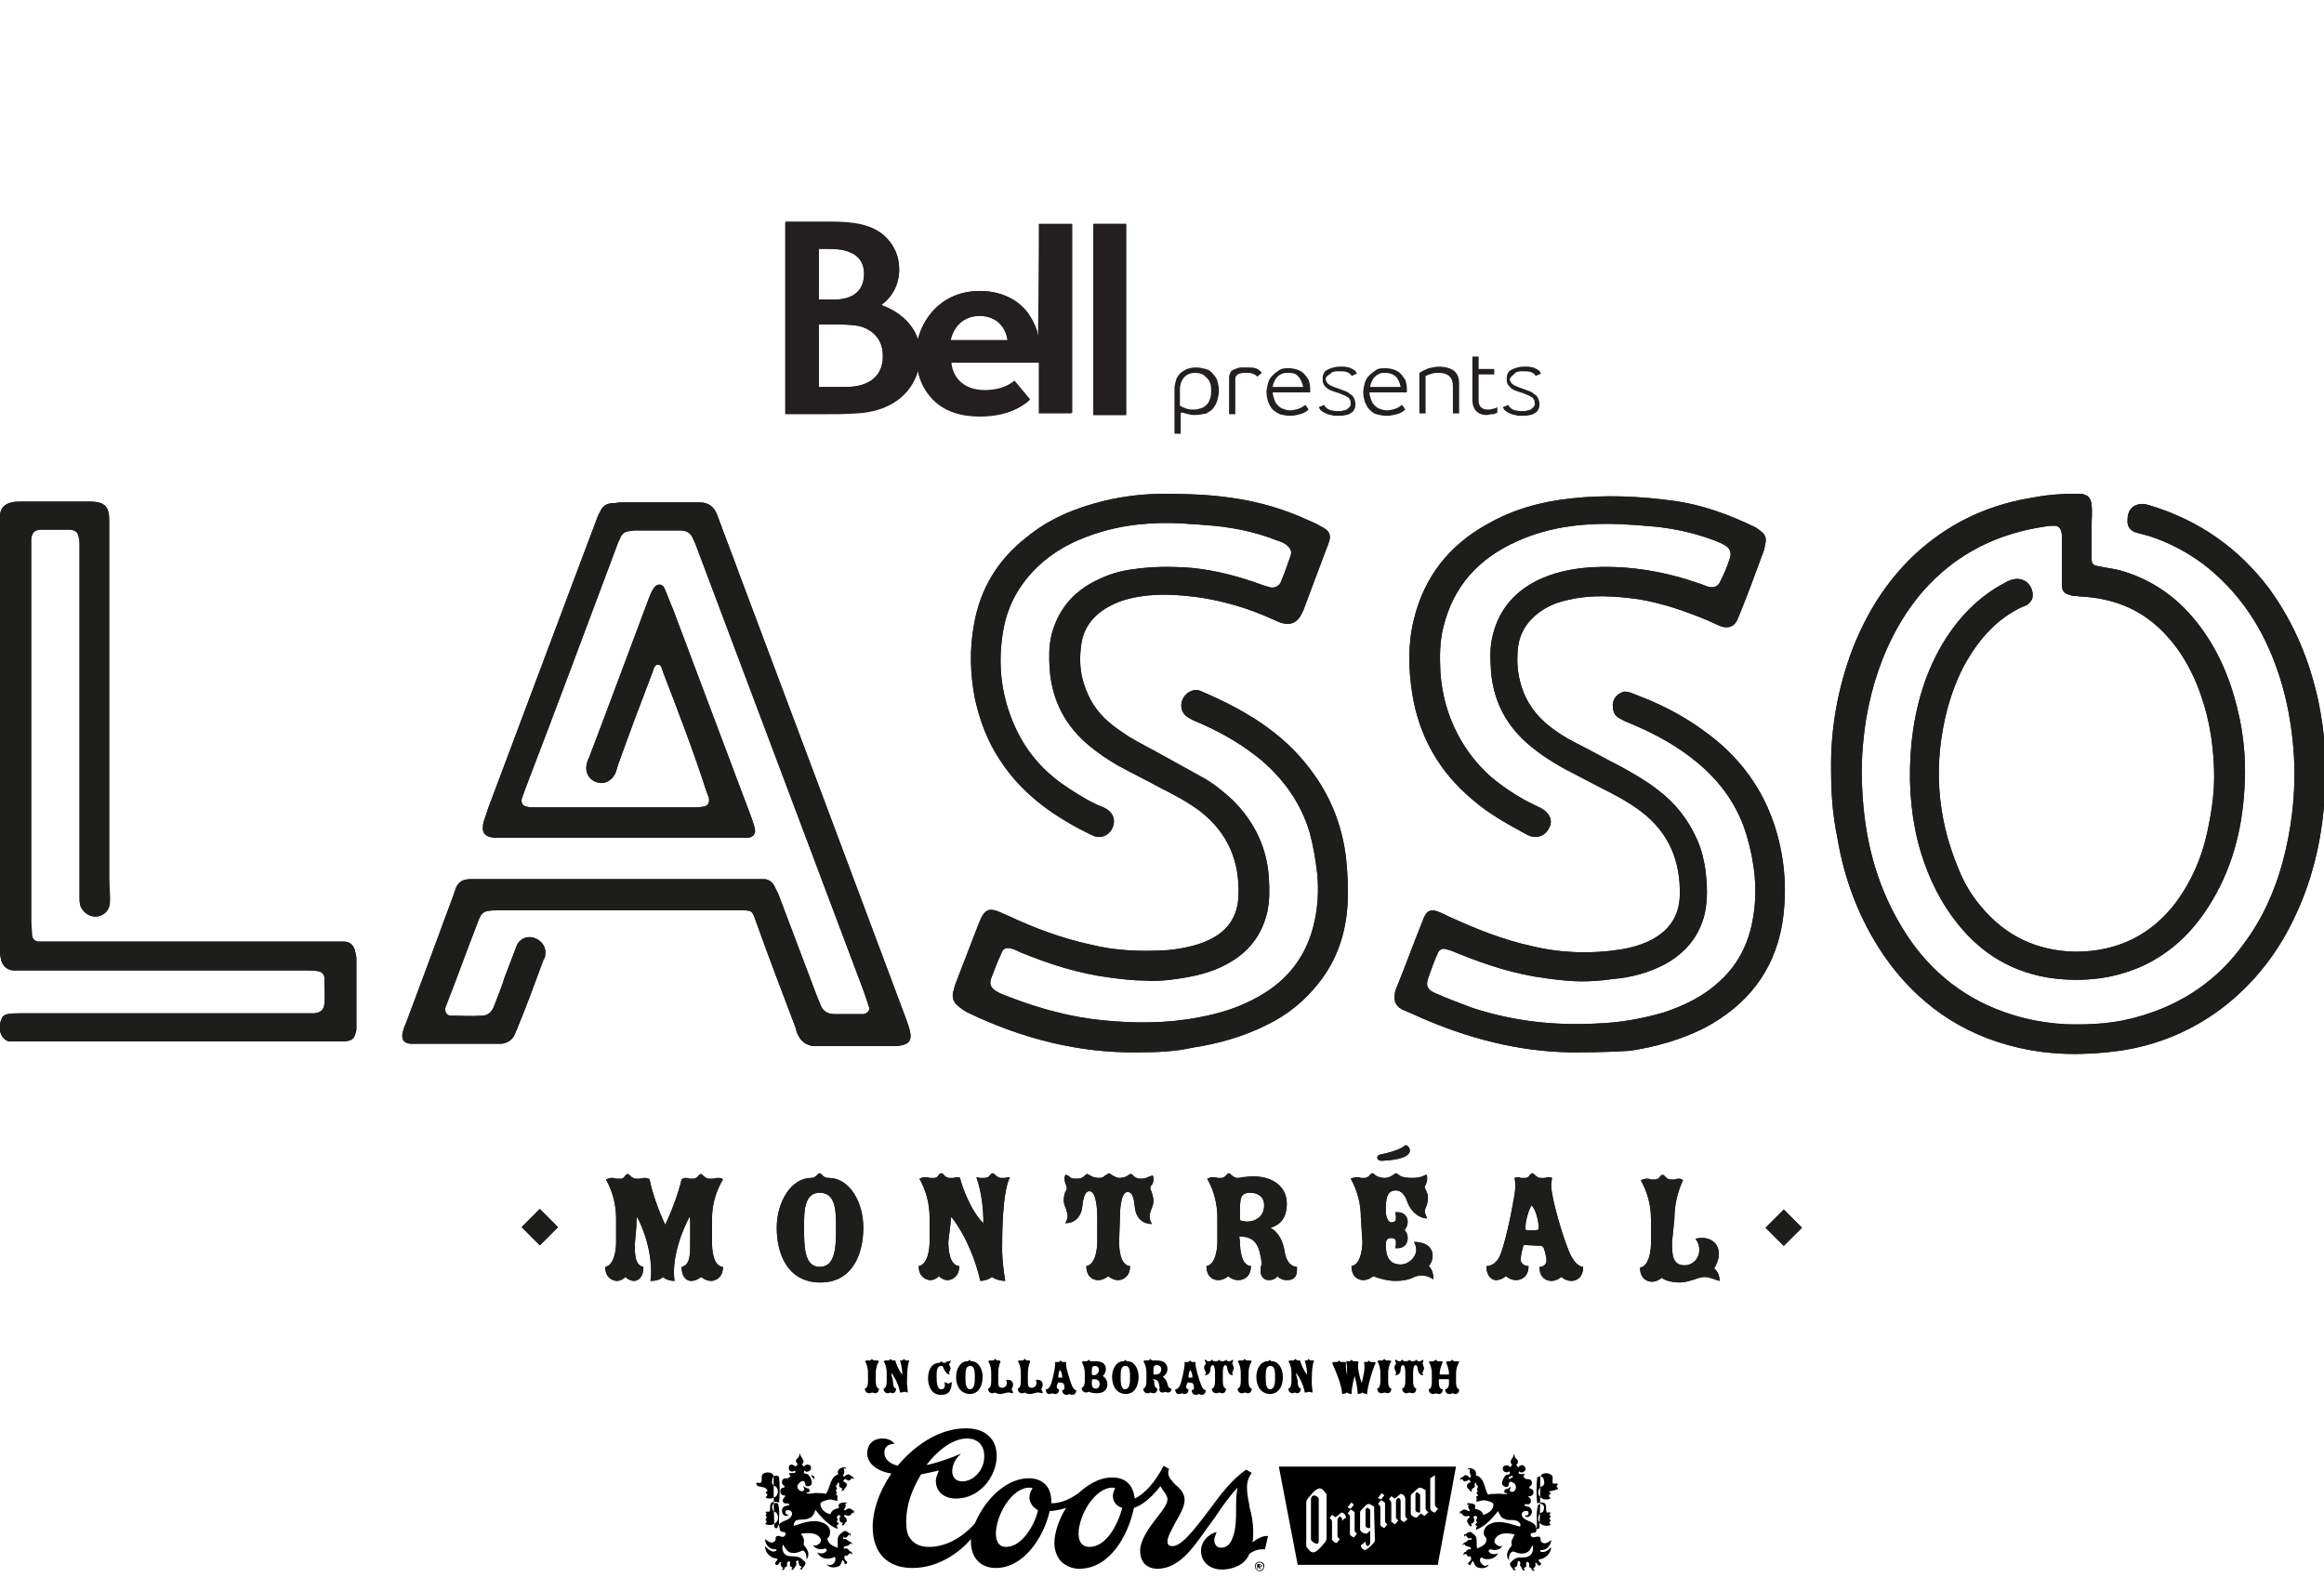 <?xml version="1.0" encoding="utf-8"?>
<!-- Generator: Adobe Illustrator 28.2.0, SVG Export Plug-In . SVG Version: 6.00 Build 0)  -->
<svg version="1.1" id="a" xmlns="http://www.w3.org/2000/svg" xmlns:xlink="http://www.w3.org/1999/xlink" x="0px" y="0px"
	 viewBox="0 0 298 204" style="enable-background:new 0 0 298 204;" xml:space="preserve">
<style type="text/css">
	.st0{fill:#1D1D1B;}
	.st1{fill:#231F20;}
</style>
<g>
	<g>
		<path class="st0" d="M234.8,98.9c-0.1-5.3,0.8-10.5,2.7-15.6c1.8-4.6,4.3-8.7,8-12.2c4.1-3.8,8.9-6.2,14.5-7.2
			c2-0.4,3.9-0.6,5.9-0.6c0.3,0,0.6,0,0.9,0c0.9,0.1,1.3,0.5,1.4,1.4c0.1,0.9,0,1.8,0,2.7c0,1.4,0,2.8,0,4.2c0,0.7,0.2,0.9,1,1
			c0.9,0.2,1.8,0.3,2.6,0.5c4.3,1.2,7.7,3.7,10.3,7.2c2.7,3.6,4.2,7.6,5.1,11.9c0.6,2.9,0.8,5.9,0.6,8.9c-0.3,5.3-1.6,10.4-4.6,15.1
			c-2.1,3.3-4.8,5.9-8.4,7.6c-2,0.9-4.2,1.5-6.4,1.7c-2,0.2-4,0.1-5.9-0.2c-5.2-0.9-9.1-3.6-12.1-7.7c-2.2-3-3.6-6.3-4.5-9.8
			c-1-4.1-1.2-8.3-0.8-12.5c0.5-4.8,1.8-9.4,4.5-13.6c1.9-2.9,4.4-5.4,7.5-7c0.3-0.2,0.6-0.3,0.9-0.4c1.8-0.5,2.9,1.1,2.6,2.4
			c-0.1,0.3-0.3,0.5-0.5,0.7c-0.2,0.2-0.5,0.3-0.8,0.4c-3.2,1.5-5.4,4-7.1,6.9c-1.1,1.9-1.9,4-2.5,6.2c-1.8,6.9-1.4,13.7,1.4,20.4
			c0.7,1.8,1.7,3.5,3,5c3.1,3.7,7.1,5.6,12,5.7c5.4,0,9.7-2.1,12.9-6.3c2-2.7,3.3-5.7,4-8.9c0.6-2.7,1-5.4,0.9-8.1
			c-0.1-3.9-0.8-7.6-2.3-11.2c-0.9-2.1-2-4-3.5-5.7c-2.6-3-5.8-4.7-9.8-5.2c-0.7-0.1-1.4-0.1-2.1-0.2c-0.2,0-0.5,0-0.7-0.1
			c-0.8-0.2-1.1-0.5-1.1-1.3c0-0.3,0-0.7,0-1c0-1.6,0-3.2,0-4.8c0-0.4,0-0.8-0.1-1.1c-0.1-0.4-0.4-0.7-0.8-0.7c-0.4,0-0.9,0-1.3,0.1
			c-5.4,0.8-10.1,2.9-14,6.6c-1.9,1.8-3.5,3.9-4.8,6.2c-2.1,3.7-3.4,7.7-4.1,11.8c-0.5,3.1-0.7,6.2-0.5,9.3c0.3,6,1.7,11.7,4.8,17
			c2.6,4.5,6.2,8.1,11.1,10.4c3.2,1.5,6.6,2.3,10.2,2.5c3.2,0.1,6.4-0.1,9.4-1c5.6-1.6,10.1-4.7,13.4-9.3c2.4-3.2,4-6.8,5-10.5
			c1.1-4.1,1.6-8.2,1.5-12.4c-0.2-5.5-1.3-10.9-3.7-15.9c-1.9-3.9-4.5-7.2-8-9.9c-1.9-1.4-3.9-2.5-6.1-3.3c-0.8-0.3-1.6-0.5-2.4-0.7
			c-0.7-0.2-1.1-0.6-1.2-1.3c0-0.4,0-0.8,0.1-1.1c0.2-0.8,0.9-1.3,1.8-1.3c0.3,0,0.7,0.1,1,0.2c6.3,1.9,11.4,5.5,15.3,10.7
			c3.2,4.4,5.2,9.3,6.3,14.5c0.8,3.9,1.1,7.9,0.8,11.9c-0.3,5.2-1.4,10.3-3.6,15.1c-2.2,4.9-5.4,9.1-9.8,12.4
			c-3.8,2.8-8.1,4.6-12.9,5.3c-4.4,0.6-8.7,0.6-13-0.4c-7.4-1.7-13.1-5.8-17.3-11.9c-3.1-4.6-5-9.6-5.9-15
			C235,104.5,234.8,101.8,234.8,98.9L234.8,98.9L234.8,98.9z"/>
		<path class="st0" d="M63.5,107.4c-1.4-0.1-1.8-0.7-1.5-2c0.2-0.6,0.4-1.2,0.6-1.8c4-10.6,7.9-21.1,11.9-31.7
			c0.7-1.8,1.3-3.5,2-5.3c0.1-0.3,0.2-0.6,0.4-0.9c0.3-0.8,0.9-1.2,1.7-1.2c0.3,0,0.7-0.1,1-0.1c3.2,0,6.4,0,9.5,0
			c0.2,0,0.4,0,0.6,0c1.2,0,1.9,0.6,2.3,1.7c0.9,2.5,1.9,5,2.8,7.5c7.1,18.9,14.2,37.8,21.3,56.8c0.2,0.6,0.5,1.3,0.6,1.9
			c0.2,1-0.1,1.5-1.1,1.7c-0.4,0.1-0.8,0.1-1.2,0.1c-3.1,0-6.2,0-9.2,0c-0.3,0-0.6,0-0.9,0c-0.8-0.1-1.5-0.5-1.9-1.3
			c-0.2-0.3-0.3-0.7-0.4-1.1c-1.7-4.5-3.4-8.9-5-13.4c-0.6-1.7-0.5-1.6-2.3-1.6c-10.2,0-20.4,0-30.6,0c-0.1,0-0.3,0-0.4,0
			c-1.7,0-2,0.2-2.5,1.7c-1.3,3.3-2.5,6.7-3.8,10c-0.1,0.3-0.2,0.5-0.3,0.8c-0.1,0.5,0.2,1,0.7,1c1.3,0,2.7,0.1,4,0
			c0.7,0,1.2-0.4,1.5-1.1c0.5-1.3,1-2.5,1.4-3.8c0.4-1.1,0.9-2.3,1.3-3.4c0.1-0.3,0.2-0.5,0.3-0.8c0.5-0.9,1.5-1.2,2.4-0.8
			c0.9,0.4,1.4,1.3,1.2,2.2c0,0.2-0.1,0.4-0.2,0.5c-1.1,3-2.2,6-3.4,8.9c-0.1,0.2-0.2,0.5-0.3,0.7c-0.3,0.7-0.9,1.1-1.7,1.2
			c-0.3,0-0.6,0-0.9,0c-3.4,0-6.8,0-10.1,0c-0.2,0-0.5,0-0.7,0c-0.8-0.1-1.1-0.5-1-1.3c0.1-0.4,0.2-0.8,0.4-1.2c1.5-4,3-8,4.5-12.1
			c0.6-1.7,1.3-3.4,1.9-5.2c0.3-0.9,0.9-1.3,1.9-1.3c0.5,0,1,0,1.5,0c11.6,0,23.3,0,34.9,0c0.4,0,0.9,0,1.3,0c0.5,0,0.9,0.3,1.2,0.7
			c0.2,0.4,0.4,0.8,0.6,1.2c1.6,4.2,3.2,8.5,4.8,12.7c0.2,0.5,0.4,1,0.6,1.5c0.3,0.8,0.9,1.2,1.8,1.2c1.1,0,2.2,0,3.3,0
			c0.1,0,0.3,0,0.4,0c0.6-0.1,0.9-0.5,0.7-1c-0.2-0.6-0.4-1.2-0.6-1.8c-6.9-18.3-13.8-36.7-20.7-55c-0.3-0.8-0.6-1.6-0.9-2.4
			c-0.1-0.3-0.3-0.6-0.4-0.9c-0.3-0.6-0.8-0.9-1.6-0.9c-1.9,0-3.9,0-5.8,0c-0.3,0-0.6,0.1-0.9,0.1c-0.4,0.1-0.7,0.3-0.9,0.7
			c-0.1,0.3-0.3,0.6-0.4,0.9c-3.9,10.4-7.8,20.9-11.8,31.3c-0.2,0.5-0.3,0.9-0.5,1.4c-0.1,0.5,0.1,0.9,0.6,1
			c0.4,0.1,0.8,0.1,1.2,0.1c1.6,0,15,0,20,0c0.5,0,1,0,1.5-0.1c0.6-0.1,0.8-0.5,0.7-1.1c-0.1-0.3-0.2-0.6-0.3-0.8
			C89,96.5,87,91.3,85,86.1c-0.1-0.3-0.2-0.9-0.6-0.9c-0.5,0-0.6,0.6-0.7,0.9c-1.5,3.9-3,7.9-4.4,11.8c-0.1,0.3-0.2,0.6-0.3,1
			c-0.4,1.1-1.4,1.7-2.4,1.4c-1.1-0.3-1.7-1.4-1.3-2.6c0.1-0.2,0.1-0.4,0.2-0.5c2.6-6.8,5.1-13.6,7.7-20.5c0.2-0.5,0.4-1,0.7-1.4
			c0.4-0.5,1-0.5,1.3,0.1c0.4,0.9,0.7,1.8,1.1,2.7c3.3,8.8,6.6,17.5,9.9,26.3c0.2,0.6,0.5,1.3,0.6,1.9c0.1,0.6-0.2,1-0.9,1.1
			c-0.4,0-0.9,0-1.3,0C89.4,107.4,63.9,107.4,63.5,107.4L63.5,107.4L63.5,107.4z"/>
		<path class="st0" d="M202.6,134.9c-6.6,0.1-13.2-1.4-19.6-4.1c-1-0.4-2-0.9-3-1.3c-0.9-0.4-1.4-1-1.1-2.4c0.1-0.3,0.2-0.6,0.3-0.8
			c1.1-2.7,2.1-5.5,3.2-8.2c0.1-0.2,0.1-0.4,0.2-0.5c0.4-0.9,0.9-1.1,1.9-0.7c0.5,0.2,0.9,0.4,1.3,0.6c3.5,1.6,7,3,10.7,3.8
			c3.8,0.9,7.6,1,11.4,0.4c1.2-0.2,2.3-0.5,3.4-1c2.6-1.2,4-3.1,4.1-5.9c0.1-4.3-1.3-8-5-10.8c-1.6-1.2-3.3-2.1-5.1-3
			c-1.5-0.8-3.1-1.6-4.6-2.4c-2-1.1-4-2.4-5.6-4c-2.3-2.3-3.6-5.1-3.9-8.4c-0.1-1.6-0.2-3.2,0.2-4.7c0.8-3.5,3.1-6,6.4-7.4
			c2.1-0.9,4.4-1.3,6.7-1.4c4.6-0.2,9.1,0.6,13.4,2.1c0.4,0.1,0.7,0.3,1.1,0.4c0.8,0.2,1.3,0,1.6-0.7c0.5-1,0.9-1.9,1.2-2.9
			c0.3-0.8,0-1.4-0.8-1.8c-0.3-0.2-0.7-0.3-1.1-0.5c-2.9-1.1-5.9-1.7-9-1.9c-0.9-0.1-1.8-0.1-2.7-0.2c-4.7-0.2-9.3,0.2-13.7,2.2
			c-4.9,2.2-8.1,5.7-9.4,10.9c-0.5,1.9-0.5,3.9-0.4,5.9c0.2,2.8,0.9,5.4,2.2,7.9c1.1,2.1,2.5,3.9,4.3,5.5c1.8,1.5,3.8,2.8,6,3.8
			c0.1,0.1,0.3,0.1,0.4,0.2c1.1,0.6,1.6,1.6,1,2.6c-0.6,1.2-1.9,1.3-2.8,0.8c-1.4-0.8-3-1.6-4.3-2.5c-1.3-0.8-2.5-1.8-3.6-2.8
			c-3.8-3.5-6-7.8-6.8-12.7c-0.5-3.2-0.6-6.4,0.2-9.6c1.3-5.4,4.5-9.5,9.4-12.2c3.3-1.9,6.9-2.9,10.7-3.3c4.4-0.5,8.8-0.3,13.2,0.3
			c3.7,0.5,7.2,1.8,10.5,3.4c0.3,0.2,0.6,0.4,0.8,0.6c0.4,0.3,0.6,0.8,0.5,1.3c-0.1,0.3-0.1,0.7-0.2,1c-1.1,3-2.2,6-3.4,8.9
			c-0.4,0.9-1.1,1.2-2.1,0.9c-0.2-0.1-0.5-0.2-0.7-0.3c-0.4-0.2-0.7-0.3-1.1-0.5c-2.9-1.2-5.8-2.2-8.9-2.7c-3-0.4-5.9-0.6-8.9,0.1
			c-1,0.2-1.9,0.5-2.8,1c-2.3,1.3-3.6,3.2-3.7,5.7c-0.1,1.3,0,2.5,0.3,3.7c0.5,2.1,1.6,3.9,3.3,5.4c1.2,1,2.4,1.8,3.8,2.5
			c2,1,3.9,2.1,5.9,3.1c1.6,0.9,3.2,1.8,4.6,2.9c2.3,1.7,4,3.9,5.1,6.4c0.6,1.3,0.9,2.7,1.1,4c0.2,1.8,0.3,3.6-0.1,5.5
			c-0.7,2.9-2.4,5-5.1,6.5c-2.1,1.1-4.3,1.7-6.7,1.9c-1.3,0.2-2.7,0.3-4,0.3c-1.5,0-3.1-0.2-4.6-0.4c-3.9-0.5-7.6-1.7-11.3-3.2
			c-0.5-0.2-0.9-0.4-1.4-0.5c-0.5-0.2-0.9,0-1.1,0.4c-0.5,1.1-0.9,2.2-1.3,3.4c-0.3,0.9,0,1.4,0.9,1.8c1.6,0.7,3.2,1.3,4.8,1.9
			c5.2,1.7,10.5,2.3,16,2c2.9-0.1,5.7-0.6,8.5-1.4c2.7-0.9,5.2-2.1,7.3-4.1c2.4-2.2,3.7-5,4.2-8.1c0.6-3.5,0.2-7-0.8-10.4
			c-1.1-3.8-3.3-6.9-6.3-9.4c-2.5-2.1-5.4-3.7-8.5-5c-0.5-0.2-1-0.4-1.5-0.7c-0.8-0.4-0.9-1.1-0.9-1.8c0.1-0.8,0.5-1.3,1.3-1.6
			c0.3-0.1,0.7,0,1,0.1c0.6,0.2,1.2,0.5,1.8,0.7c2.7,1.1,5.3,2.5,7.6,4.2c4.5,3.2,7.6,7.4,9.2,12.6c1.2,4,1.5,8.1,0.8,12.3
			c-1.1,6-4.5,10.3-10,13.2c-3,1.5-6.2,2.4-9.5,2.9C207.4,134.8,205.2,134.9,202.6,134.9L202.6,134.9L202.6,134.9z"/>
		<path class="st0" d="M145.8,134.9c-7.3,0.1-14.6-1.7-21.5-5c-0.5-0.2-0.9-0.5-1.4-0.9c-0.7-0.5-0.9-1.3-0.6-2.1
			c0.1-0.5,0.3-1,0.5-1.5c0.9-2.3,1.8-4.7,2.7-7c0.1-0.2,0.2-0.5,0.3-0.7c0.5-1,1-1.3,2.1-0.9c0.5,0.2,0.9,0.4,1.4,0.6
			c3.4,1.6,6.9,2.9,10.6,3.7c3.2,0.8,6.5,0.9,9.8,0.7c1.1-0.1,2.3-0.3,3.4-0.6c0.7-0.2,1.3-0.4,1.9-0.7c2.4-1.1,3.7-3,3.8-5.6
			c0.2-4.4-1.3-8.1-4.9-10.9c-1.6-1.2-3.3-2.1-5.1-3c-1.8-1-3.7-1.9-5.5-2.9c-1.2-0.7-2.4-1.5-3.5-2.4c-3.2-2.6-4.9-5.9-5.2-9.9
			c-0.1-1.4-0.1-2.9,0.2-4.3c0.8-3.2,2.7-5.6,5.8-7.1c1.4-0.7,2.9-1.2,4.5-1.4c2.6-0.4,5.1-0.4,7.7-0.2c3.1,0.3,6.1,1.1,9.1,2.2
			c0.3,0.1,0.7,0.2,1,0.3c0.5,0.1,1-0.1,1.3-0.6c0.5-1.2,0.9-2.3,1.3-3.5c0.2-0.6-0.1-1-0.6-1.4c-0.3-0.2-0.7-0.4-1.1-0.5
			c-3-1.2-6.2-1.8-9.4-2c-0.9-0.1-1.8-0.1-2.7-0.2c-3.9-0.2-7.7,0.1-11.5,1.4c-2.7,0.9-5.1,2.2-7.1,4.1c-2.3,2.2-3.8,4.8-4.4,7.9
			c-0.9,4.7-0.3,9.3,1.9,13.6c1.5,2.9,3.7,5.2,6.5,7c1.4,0.9,2.8,1.8,4.4,2.4c1.1,0.5,1.6,1.4,1.2,2.5c-0.4,1.1-1.6,1.6-2.6,1.1
			c-4.8-2.3-9-5.2-11.9-9.7c-1.6-2.4-2.6-5.1-3.2-7.9c-0.6-3.1-0.7-6.3-0.1-9.5c0.8-4.5,3-8.2,6.7-11.1c2.9-2.4,6.3-3.8,10-4.7
			c2.5-0.6,5.1-0.9,7.7-0.9c2.8,0,5.7,0.1,8.5,0.5c3.6,0.5,7,1.5,10.2,3c0.5,0.2,1.1,0.5,1.6,0.8c0.9,0.5,1.1,1,0.8,1.9
			c-0.1,0.3-0.2,0.6-0.3,0.8c-1,2.7-2,5.3-3,8c-0.1,0.1-0.1,0.3-0.2,0.4c-0.5,1-1.3,1.5-2.4,1.2c-0.5-0.1-1-0.4-1.5-0.6
			c-2.9-1.3-5.9-2.2-9.1-2.7c-3-0.4-5.9-0.6-8.9,0.1c-1,0.2-2,0.6-2.9,1.1c-2.1,1.2-3.3,2.9-3.5,5.2c-0.2,1.6-0.1,3.2,0.4,4.7
			c0.6,1.9,1.6,3.5,3.1,4.8c0.8,0.7,1.7,1.3,2.6,1.9c1.5,0.9,3.1,1.7,4.7,2.6c1.6,0.9,3.1,1.7,4.7,2.6c1.5,0.8,2.8,1.9,4,3
			c2.8,2.8,4.4,6.2,4.6,10c0.1,1.4,0.1,2.9-0.2,4.3c-0.7,3-2.4,5.2-5.2,6.7c-2,1.1-4.3,1.6-6.5,1.9c-1.3,0.2-2.7,0.3-4,0.2
			c-1.5,0-3.1-0.2-4.6-0.4c-3.9-0.5-7.6-1.7-11.3-3.2c-0.4-0.2-0.8-0.4-1.2-0.5c-0.7-0.2-1.1,0-1.3,0.6c-0.5,1.1-0.9,2.1-1.3,3.2
			c-0.3,0.8,0,1.3,0.7,1.7c0.5,0.3,1.1,0.5,1.6,0.7c3.9,1.5,7.9,2.6,12.1,3c4.1,0.4,8.2,0.4,12.3-0.4c2.7-0.5,5.2-1.3,7.5-2.6
			c4-2.2,6.4-5.5,7.3-9.9c0.4-1.9,0.5-3.9,0.3-5.9c-0.2-1.8-0.5-3.6-1-5.4c-1.1-3.6-3.2-6.6-6.1-9.1c-2.3-1.9-4.8-3.4-7.5-4.6
			c-0.6-0.3-1.3-0.5-1.9-0.9c-1.2-0.7-1.2-2.2-0.2-3.1c0.5-0.4,1.2-0.6,1.8-0.3c5.4,2.3,10.4,5.2,14,10c2.6,3.4,4.1,7.2,4.6,11.4
			c0.2,1.9,0.3,3.8,0.2,5.8c-0.2,3.7-1.3,7.2-3.7,10.2c-1.8,2.3-4,4.1-6.7,5.4c-3,1.5-6.2,2.4-9.5,2.9
			C150.7,134.8,148.5,134.9,145.8,134.9L145.8,134.9L145.8,134.9z"/>
		<path class="st0" d="M0,94.4c0-9,0-18.1,0-27.1c0-0.4,0-0.9,0-1.3c0.1-0.9,0.6-1.4,1.5-1.6c0.4-0.1,0.8-0.1,1.2-0.1
			c2.9,0,5.9,0,8.8,0c2.1,0,2.5,0.8,2.5,2.4c0,7.3,0,14.6,0,21.9c0,8,0,16,0,23.9c0,0.9,0.1,1.7,0.1,2.6c0,0.4,0,0.8-0.1,1.1
			c-0.2,0.8-1,1.3-1.8,1.3c-0.8,0-1.6-0.6-1.9-1.4c-0.1-0.4-0.1-0.8-0.1-1.1c0-14.3,0-28.7,0-43c0-0.7,0-1.4,0-2.2
			c0-0.3,0-0.6-0.1-0.9c-0.1-0.7-0.4-0.9-1.1-1c-0.4,0-0.8,0-1.2,0c-0.8,0-1.7,0-2.5,0c-0.9,0-1.2,0.4-1.3,1.2c0,0.4,0,0.8,0,1.2
			c0,15.9,0,31.8,0,47.7c0,0.6,0.1,1.2,0.1,1.9c0.1,0.5,0.4,0.8,0.9,0.8c0.5,0,27.6,0,37.6,0c0.5,0,1,0,1.5,0c0.7,0,1.2,0.4,1.4,1.1
			c0.1,0.4,0.2,0.8,0.2,1.1c0,2.9,0,5.9,0,8.8c0,0.2,0,0.5-0.1,0.7c-0.2,0.8-0.5,1-1.4,1.1c-0.4,0-0.8,0-1.2,0
			c-11.4,0-28.7,0-40.2,0c-0.5,0-1,0-1.5,0c-0.4,0-0.8-0.3-1-0.6c-0.5-0.8-0.4-1.7,0-2.5c0.1-0.2,0.5-0.4,0.7-0.4
			c0.5-0.1,1-0.1,1.5-0.1c10.1,0,37.3,0,37.8,0c0.8-0.1,1.2-0.4,1.3-1.2c0.1-1.1,0-2.2,0-3.3c0-0.5-0.3-0.8-0.8-0.9
			c-0.5-0.1-1.1-0.1-1.6-0.1c-7.1,0-33,0-36,0c-0.4,0-0.8,0-1.2,0c-1,0.1-1.8-0.6-1.9-1.6C0,122.6,0,122,0,121.5
			C0,112.5,0,103.4,0,94.4L0,94.4L0,94.4z"/>
	</g>
	<g>
		<path class="st0" d="M81.4,159.5c0,1.2,0,2.7,1.1,2.9c0,1.5-0.8,1.8-1.2,1.8c-0.4,0-0.8-0.2-1.1-0.5c-0.3,0.3-0.7,0.5-1.1,0.5
			c-0.4,0-1.5-0.3-1.5-1.8c1.2-0.2,1.4-2.3,1.4-3.1v-3.1c0-1.7-0.4-3.4-1.3-5c0.2-0.1,0.5-0.2,0.7-0.2c0.2,0,0.4,0,0.6,0.1
			c0.2,0,0.4,0,0.6,0c0.2,0,0.4-0.1,0.5-0.3c0.1-0.1,0.2-0.3,0.4-0.3c0.1,0,0.3,0.2,0.4,0.3c0.1,0.1,0.4,0.3,0.6,0.3
			c0.2,0,0.3,0,0.5,0c0.2,0,0.4-0.1,0.6-0.1c0.2,0,0.5,0,0.7,0.2c0.3,1.6,1.1,3.9,2,5.8c0.9-1.9,1.7-4.1,2.1-5.8
			c0.1-0.1,0.3-0.2,0.5-0.2c0.2,0,0.3,0,0.5,0.1c0.2,0,0.3,0,0.5,0c0.2,0,0.4-0.1,0.6-0.3c0.1-0.1,0.2-0.3,0.4-0.3
			c0.1,0,0.2,0.2,0.4,0.3c0.1,0.1,0.3,0.3,0.6,0.3s0.4,0,0.5,0c0.2,0,0.4-0.1,0.6-0.1c0.3,0,0.5,0,0.7,0.2c-0.9,1.5-1.4,3.2-1.4,5
			v3.1c0,0.8,0.1,3,1.4,3.1c0,1.5-1.1,1.8-1.5,1.8c-0.5,0-0.9-0.2-1.3-0.5c-0.4,0.3-0.8,0.5-1.3,0.5c-0.4,0-1.2-0.3-1.2-1.8
			c1.1-0.2,1.1-1.7,1.1-2.9v-2.9c0-0.2,0-0.4-0.1-0.6c-1.7,3.3-2.2,6.3-1.9,8.2c-0.5,0-1-0.1-1.5-0.5c-0.4,0.4-1,0.5-1.6,0.5
			c0.3-1.8-0.1-5.1-1.7-8.2c-0.1,0.4-0.1,0.7-0.1,1.2L81.4,159.5L81.4,159.5z"/>
		<path class="st0" d="M99.6,157.4c0-3.4,1.9-6.4,4.4-6.4c0.3,0,0.5-0.1,0.7-0.3s0.3-0.3,0.4-0.3c0.1,0,0.3,0.2,0.4,0.3
			c0.2,0.2,0.4,0.3,0.8,0.3c2.5,0,4.4,2.9,4.4,6.4c0,3.2-1.3,7-5.5,7C100.9,164.4,99.6,160.6,99.6,157.4L99.6,157.4L99.6,157.4z
			 M107.2,157.3c0-2,0-4.4-2.1-4.4c-2,0-2,2.4-2,4.4c0,2.4,0,5.1,2,5.1C107.2,162.4,107.2,159.7,107.2,157.3z"/>
		<path class="st0" d="M121.6,159.2c0,0.8,0.1,3,1.4,3.1c0,1.5-1.1,1.8-1.5,1.8c-0.4,0-0.8-0.2-1.1-0.5c-0.3,0.3-0.7,0.5-1.1,0.5
			s-1.5-0.3-1.5-1.8c1.2-0.2,1.4-2.3,1.4-3.1v-3.1c0-1.7-0.4-3.4-1.3-5c0.2-0.1,0.5-0.2,0.7-0.2c0.2,0,0.4,0,0.6,0.1
			c0.2,0,0.4,0,0.6,0s0.4-0.1,0.5-0.3c0.1-0.1,0.2-0.3,0.4-0.3s0.3,0.2,0.4,0.3c0.1,0.1,0.4,0.3,0.6,0.3c0.1,0,0.3,0,0.5,0
			c0.2,0,0.3-0.1,0.5-0.1c0.1,0,0.3,0,0.4,0.1c0.3,1.3,1.5,4.4,3,5.8c0-1.7-0.2-3.9-0.9-5.9c0.2,0,0.3,0.1,0.5,0.1
			c0.2,0,0.3,0,0.5,0c0.3,0,0.6-0.1,0.7-0.3c0.1-0.1,0.2-0.3,0.4-0.3c0.1,0,0.3,0.2,0.4,0.3c0.1,0.1,0.4,0.3,0.6,0.3
			c0.2,0,0.3,0,0.5,0c0.2,0,0.4-0.1,0.7-0.1c-1,2-1,7.4-1,9.4c0,1,0.2,2.8,0.4,3.9c-0.6,0-1.3-0.2-1.7-0.5c-0.4,0.3-1,0.5-1.5,0.5
			c-0.5-2.3-1.7-5.6-3.7-8.2c-0.1,0.2-0.1,0.5-0.1,0.7L121.6,159.2L121.6,159.2L121.6,159.2z"/>
		<path class="st0" d="M143.5,159.2c0,0.8,0.1,3,1.4,3.1c0,1.5-1.1,1.8-1.5,1.8c-0.5,0-0.9-0.2-1.3-0.5c-0.4,0.3-0.8,0.5-1.3,0.5
			c-0.5,0-1.5-0.3-1.5-1.8c1.2-0.2,1.4-2.3,1.4-3.1v-3.1c0-0.4,0-3.4-1-3.4c-0.6,0-0.8,0.9-0.9,1.8c-0.1,1.4-0.9,2.3-2.2,2.3
			c0.2-0.4,0.3-0.6,0.3-0.9s-0.1-0.6-0.2-0.9c-0.1-0.3-0.3-0.7-0.3-1.1s0.1-0.9,0.2-1.1c0.1-0.1,0.2-0.4,0.2-0.5
			c0-0.1-0.1-0.2-0.1-0.4c-0.1-0.2-0.2-0.5-0.2-0.8c0-0.3,0.1-0.4,0.1-0.5c0.2,0,0.4,0.1,0.6,0.3s0.6,0.2,0.9,0.2
			c0.3,0,0.7-0.1,0.9-0.3c0.2-0.2,0.3-0.3,0.4-0.3c0.1,0,0.2,0.1,0.4,0.2c0.3,0.2,0.8,0.3,1.1,0.3c0.4,0,0.6-0.1,0.8-0.3
			c0.2-0.1,0.4-0.3,0.5-0.3s0.3,0.2,0.5,0.3c0.2,0.1,0.5,0.3,0.8,0.3c0.3,0,0.9-0.1,1.1-0.3c0.2-0.1,0.2-0.2,0.4-0.2
			s0.2,0.1,0.4,0.3c0.2,0.2,0.6,0.3,0.9,0.3c0.4,0,0.7-0.1,0.9-0.2c0.2-0.1,0.5-0.2,0.6-0.2c0.1,0.1,0.1,0.3,0.1,0.5
			c0,0.3-0.1,0.6-0.3,0.8c-0.1,0.1-0.1,0.2-0.1,0.4c0,0.1,0.2,0.4,0.2,0.5c0.1,0.3,0.2,0.7,0.2,1.1s-0.2,0.8-0.3,1.1
			c-0.1,0.3-0.2,0.6-0.2,0.9s0.1,0.5,0.3,0.9c-1.3,0-2.1-0.9-2.2-2.3c-0.1-1-0.3-1.8-0.9-1.8c-1,0-1,2.9-1,3.4L143.5,159.2
			L143.5,159.2L143.5,159.2z"/>
		<path class="st0" d="M159,159.2c0,0.8,0.1,3,1.4,3.1c0,1.5-1.1,1.8-1.6,1.8c-0.5,0-1-0.2-1.3-0.5c-0.4,0.3-0.8,0.5-1.3,0.5
			s-1.5-0.3-1.5-1.8c1.2-0.2,1.4-2.3,1.4-3.1v-3.1c0-1.7-0.4-3.4-1.3-5c0.2-0.1,0.5-0.2,0.7-0.2c0.2,0,0.4,0,0.6,0.1
			c0.2,0,0.3,0,0.5,0c0.2,0,0.4-0.1,0.6-0.3c0.1-0.1,0.2-0.3,0.4-0.3c0.1,0,0.2,0.2,0.4,0.3c0.1,0.1,0.4,0.3,0.6,0.3
			c0.2,0,0.4,0,0.7-0.1c0.4,0,0.8-0.1,1.4-0.1c2.5,0,4.3,1.3,4.3,3.5c0,1.8-0.8,2.7-2.1,3.1c1,0.5,1.6,1.7,1.8,2.9
			c0.2,1.6,1,2.1,1.6,2.1c0.1,1.4-0.5,1.7-1.3,1.7c-0.4,0-0.8-0.1-1.2-0.5c-0.2,0.3-0.6,0.5-1.1,0.5c-1,0-1.3-1.1-0.9-2.1
			c-0.3-2.2-0.7-3.5-2.9-3.5L159,159.2L159,159.2L159,159.2z M159.8,156.6c1.5,0,2.3-0.9,2.3-2.1c0-1-0.7-1.6-1.8-1.6
			c-1.3,0-1.3,0.8-1.3,2.5v0.9c0,0.1,0.1,0.2,0.2,0.2L159.8,156.6L159.8,156.6z"/>
		<path class="st0" d="M174.5,156.1c0-1.7-0.4-3.4-1.3-5c0.2-0.1,0.5-0.2,0.7-0.2c0.2,0,0.4,0,0.6,0.1c0.2,0,0.3,0,0.5,0
			c0.2,0,0.4-0.1,0.6-0.3c0.1-0.1,0.2-0.3,0.4-0.3c0.1,0,0.2,0.1,0.4,0.3c0.2,0.1,0.6,0.3,1.1,0.3c0.4,0,0.7-0.1,1-0.3
			c0.2-0.1,0.4-0.3,0.5-0.3c0.1,0,0.2,0.1,0.5,0.3c0.2,0.2,0.9,0.3,1.6,0.3c0.6,0,1-0.1,1.3-0.2c0.2-0.1,0.4-0.2,0.5-0.2
			c0.1,0,0.1,0.3,0.1,0.5c0,0.3-0.1,0.6-0.2,0.8c-0.1,0.1-0.1,0.2-0.1,0.3c0,0.1,0.1,0.3,0.2,0.5c0.1,0.2,0.2,0.5,0.2,0.8
			c0,0.4-0.1,0.9-0.2,1.1c-0.1,0.2-0.2,0.5-0.2,0.7s0.1,0.4,0.3,0.9c-1.6-0.1-2.4-1.6-2.6-2.3c-0.3-0.8-0.8-1.3-1.4-1.3
			c-1.3,0-1.3,1.3-1.3,2.7c0,0.7,0.3,1.4,0.7,1.4c0.4,0,0.6-0.2,0.6-0.5c0-0.3,0-0.5-0.1-0.8c1.3-0.1,1.6,0.7,1.6,1.2
			c0,0.5-0.2,0.8-0.4,1.1c0.2,0.2,0.4,0.5,0.4,1c0,0.6-0.3,1.4-1.6,1.3c0.1-0.2,0.1-0.5,0.1-0.8c0-0.3-0.2-0.5-0.6-0.5
			c-0.4,0-0.7,0.2-0.7,0.7c0,0.9,0,2.7,1.9,2.7c1,0,2-0.9,2-1.9c0-0.3-0.1-0.7-0.3-1c1.1,0,2.4,0.4,2.4,1.8c0,0.5-0.2,1-0.5,1.3
			c0.3,0.3,0.6,0.7,0.6,1.7c-0.6-0.4-1.1-0.5-1.5-0.5c-0.4,0-0.8,0.1-1.4,0.4c-0.6,0.2-1.1,0.3-2,0.3c-1.1,0-2.3-0.4-2.8-0.6
			c-0.4,0.3-0.8,0.5-1.3,0.5c-0.5,0-1.5-0.3-1.5-1.8c1.2-0.2,1.4-2.3,1.4-3.1L174.5,156.1L174.5,156.1z M180.2,146.8
			c0.5,0,0.7,0.7,0.5,1c-0.3,0.5-1.3,0.9-3.5,1c-0.3,0-0.6-0.1-0.6-0.4c0-0.2,0.2-0.4,0.4-0.4C179,147.6,179.9,147.1,180.2,146.8
			L180.2,146.8L180.2,146.8z"/>
		<path class="st0" d="M195.5,159.6c-0.1,0-0.2,0.1-0.2,0.2c-0.1,0.4-0.3,1.1-0.3,1.7c0,0.4,0.4,0.8,1,0.8c0,1.5-1.1,1.8-1.6,1.8
			c-0.5,0-0.9-0.2-1.3-0.5c-0.4,0.3-0.8,0.5-1.3,0.5c-0.4,0-1.2-0.4-1.2-1.8c0.6,0,1.4-0.4,1.8-1.5c0.9-2.3,1.9-7.9,1.9-8.5
			c0-0.6,0-0.9-0.1-1.3c0.1,0,0.2-0.1,0.3-0.1c0.2,0,0.3,0,0.5,0.1c0.2,0,0.4,0,0.6,0c0.2,0,0.4-0.1,0.5-0.3
			c0.1-0.1,0.2-0.3,0.4-0.3c0.1,0,0.3,0.2,0.4,0.3c0.1,0.1,0.4,0.3,0.6,0.3c0.2,0,0.3,0,0.5,0c0.2,0,0.4-0.1,0.6-0.1s0.3,0,0.4,0.1
			c0,0.3-0.1,0.6-0.1,0.9c0,1.7,1.5,6.6,2.2,8.3c0.6,1.6,1.4,2.2,1.9,2.2c0,1.5-1,1.8-1.5,1.8c-0.5,0-0.9-0.2-1.3-0.5
			c-0.4,0.3-0.8,0.5-1.3,0.5s-1.5-0.3-1.5-1.8c0.6,0,0.9-0.4,0.9-0.8c0-0.5-0.3-1.6-0.4-1.7c-0.1-0.1-0.2-0.2-0.3-0.2L195.5,159.6
			L195.5,159.6L195.5,159.6z M196.9,157.7c0.2,0,0.4,0,0.4-0.3c0-0.8-0.3-2.2-0.9-2.9c-0.4,0.6-0.8,2-0.8,2.9c0,0.3,0.1,0.3,0.2,0.3
			H196.9L196.9,157.7z"/>
		<path class="st0" d="M214.4,159.2c0,1.5,0,3,1.6,3c1.1,0,1.9-0.9,1.9-2c0-0.4-0.1-0.9-0.5-1.4c1.5-0.4,3,0.3,3,1.9
			c0,0.8-0.3,1.4-0.6,1.9c0.5,0.4,0.7,1,0.7,1.6c-0.5-0.1-1.2-0.5-1.9-0.5c-0.7,0-1.2,0.3-1.6,0.4c-0.4,0.1-1,0.3-1.6,0.3
			c-0.8,0-1.9-0.2-2.3-0.6c-0.4,0.3-0.8,0.5-1.3,0.5s-1.5-0.3-1.5-1.8c1.2-0.2,1.4-2.3,1.4-3.1v-3.1c0-1.7-0.4-3.4-1.3-5
			c0.2-0.1,0.5-0.2,0.7-0.2c0.2,0,0.4,0,0.6,0.1c0.2,0,0.3,0,0.5,0c0.2,0,0.5-0.1,0.6-0.3c0.1-0.1,0.2-0.3,0.4-0.3
			c0.1,0,0.2,0.1,0.4,0.3c0.2,0.2,0.4,0.3,0.6,0.3c0.2,0,0.3,0,0.5,0c0.1,0,0.3-0.1,0.5-0.1c0.2,0,0.4,0,0.6,0.2
			c-0.7,1.5-1.1,3.2-1.1,5L214.4,159.2L214.4,159.2z"/>
	</g>
	<g>
		
			<rect x="67.6" y="155.7" transform="matrix(0.707 -0.707 0.707 0.707 -90.985 95.024)" class="st0" width="3.3" height="3.3"/>
		
			<rect x="227.1" y="155.7" transform="matrix(0.707 -0.707 0.707 0.707 -44.246 207.862)" class="st0" width="3.3" height="3.3"/>
	</g>
</g>
<g>
	<path d="M112.3,177c0,0.3,0,0.9,0.4,1c0,0.5-0.3,0.6-0.5,0.6c-0.1,0-0.3-0.1-0.4-0.1c-0.1,0.1-0.3,0.1-0.4,0.1
		c-0.1,0-0.5-0.1-0.5-0.6c0.4-0.1,0.4-0.7,0.4-1v-1c0-0.5-0.1-1.1-0.4-1.5c0.1,0,0.1-0.1,0.2-0.1c0.1,0,0.1,0,0.2,0
		c0.1,0,0.1,0,0.2,0c0.1,0,0.1,0,0.2-0.1c0,0,0.1-0.1,0.1-0.1c0,0,0.1,0.1,0.1,0.1c0,0,0.1,0.1,0.2,0.1c0.1,0,0.1,0,0.2,0
		c0.1,0,0.1,0,0.2,0c0.1,0,0.1,0,0.2,0.1c-0.3,0.5-0.4,1-0.4,1.5C112.3,176.1,112.3,177,112.3,177z"/>
	<path d="M114.5,177c0,0.3,0,0.9,0.4,1c0,0.5-0.3,0.6-0.5,0.6c-0.1,0-0.2-0.1-0.3-0.1c-0.1,0.1-0.2,0.1-0.3,0.1s-0.5-0.1-0.5-0.6
		c0.4-0.1,0.4-0.7,0.4-1v-1c0-0.5-0.1-1.1-0.4-1.5c0.1,0,0.1-0.1,0.2-0.1c0.1,0,0.1,0,0.2,0c0.1,0,0.1,0,0.2,0c0.1,0,0.1,0,0.2-0.1
		c0,0,0.1-0.1,0.1-0.1c0,0,0.1,0.1,0.1,0.1c0,0,0.1,0.1,0.2,0.1c0,0,0.1,0,0.1,0c0.1,0,0.1,0,0.1,0c0,0,0.1,0,0.1,0
		c0.1,0.4,0.5,1.4,0.9,1.8c0-0.5-0.1-1.2-0.3-1.8c0.1,0,0.1,0,0.1,0c0.1,0,0.1,0,0.1,0c0.1,0,0.2,0,0.2-0.1c0,0,0.1-0.1,0.1-0.1
		s0.1,0.1,0.1,0.1c0,0,0.1,0.1,0.2,0.1c0.1,0,0.1,0,0.2,0c0.1,0,0.1,0,0.2,0c-0.3,0.6-0.3,2.3-0.3,2.9c0,0.3,0.1,0.9,0.1,1.2
		c-0.2,0-0.4-0.1-0.5-0.1c-0.1,0.1-0.3,0.1-0.5,0.1c-0.1-0.7-0.5-1.7-1.1-2.5c0,0.1,0,0.1,0,0.2L114.5,177L114.5,177z"/>
	<path d="M121.7,174.5c0.1,0,0.1-0.1,0.2-0.1c0,0,0,0.1,0,0.1c0,0.1,0,0.1-0.1,0.2c0,0.1-0.1,0.1-0.1,0.2c0,0,0,0.1,0.1,0.2
		c0,0.1,0.1,0.2,0.1,0.3c0,0.1-0.1,0.2-0.1,0.3c0,0.1-0.1,0.1-0.1,0.2c0,0.1,0,0.1,0.1,0.3c-0.4,0-0.7-0.5-0.8-0.8
		c-0.1-0.3-0.2-0.3-0.3-0.3c-0.6,0-0.6,0.7-0.6,1.4c0,0.9,0.1,1.6,0.6,1.6c0.3,0,0.6-0.3,0.4-0.9c0.2,0,0.4,0.1,0.5,0.2
		c0.1-0.1,0.3-0.2,0.5-0.2c-0.1,0.2-0.1,0.3-0.1,0.5c-0.2,1-0.7,1.1-1.4,1.1c-1.2,0-1.6-1.2-1.6-2.1c0-1.4,0.7-2,1.4-2
		c0.1,0,0.1,0,0.2-0.1c0,0,0.1-0.1,0.1-0.1s0.1,0.1,0.1,0.1c0.1,0.1,0.2,0.1,0.4,0.1C121.4,174.5,121.6,174.5,121.7,174.5
		L121.7,174.5z"/>
	<path d="M122.6,176.5c0-1.1,0.6-2,1.4-2c0.1,0,0.2,0,0.2-0.1c0.1,0,0.1-0.1,0.1-0.1c0,0,0.1,0.1,0.1,0.1c0.1,0.1,0.1,0.1,0.2,0.1
		c0.8,0,1.4,0.9,1.4,2c0,1-0.4,2.2-1.7,2.2C123,178.6,122.6,177.5,122.6,176.5L122.6,176.5z M125,176.5c0-0.6,0-1.4-0.6-1.4
		c-0.6,0-0.6,0.7-0.6,1.4c0,0.7,0,1.6,0.6,1.6C125,178,125,177.2,125,176.5z"/>
	<path d="M128,177c0,0.5,0,0.9,0.5,0.9c0.4,0,0.6-0.3,0.6-0.6c0-0.1,0-0.3-0.1-0.4c0.5-0.1,0.9,0.1,0.9,0.6c0,0.3-0.1,0.4-0.2,0.6
		c0.1,0.1,0.2,0.3,0.2,0.5c-0.2,0-0.4-0.1-0.6-0.1c-0.2,0-0.4,0.1-0.5,0.1c-0.1,0-0.3,0.1-0.5,0.1c-0.3,0-0.6-0.1-0.7-0.2
		c-0.1,0.1-0.3,0.1-0.4,0.1s-0.5-0.1-0.5-0.6c0.4-0.1,0.4-0.7,0.4-1v-1c0-0.5-0.1-1.1-0.4-1.5c0.1,0,0.1-0.1,0.2-0.1
		c0.1,0,0.1,0,0.2,0c0.1,0,0.1,0,0.2,0c0.1,0,0.1,0,0.2-0.1c0,0,0.1-0.1,0.1-0.1c0,0,0.1,0,0.1,0.1c0.1,0.1,0.1,0.1,0.2,0.1
		c0.1,0,0.1,0,0.1,0c0,0,0.1,0,0.1,0c0.1,0,0.1,0,0.2,0.1c-0.2,0.5-0.3,1-0.3,1.5L128,177L128,177z"/>
	<path d="M131.8,177c0,0.5,0,0.9,0.5,0.9c0.4,0,0.6-0.3,0.6-0.6c0-0.1,0-0.3-0.1-0.4c0.5-0.1,0.9,0.1,0.9,0.6c0,0.3-0.1,0.4-0.2,0.6
		c0.1,0.1,0.2,0.3,0.2,0.5c-0.2,0-0.4-0.1-0.6-0.1c-0.2,0-0.4,0.1-0.5,0.1c-0.1,0-0.3,0.1-0.5,0.1c-0.3,0-0.6-0.1-0.7-0.2
		c-0.1,0.1-0.3,0.1-0.4,0.1s-0.5-0.1-0.5-0.6c0.4-0.1,0.4-0.7,0.4-1v-1c0-0.5-0.1-1.1-0.4-1.5c0.1,0,0.1-0.1,0.2-0.1
		c0.1,0,0.1,0,0.2,0c0.1,0,0.1,0,0.2,0c0.1,0,0.1,0,0.2-0.1c0,0,0.1-0.1,0.1-0.1c0,0,0.1,0,0.1,0.1c0.1,0.1,0.1,0.1,0.2,0.1
		c0.1,0,0.1,0,0.1,0c0,0,0.1,0,0.1,0c0.1,0,0.1,0,0.2,0.1c-0.2,0.5-0.3,1-0.3,1.5L131.8,177L131.8,177z"/>
	<path d="M135.7,177.2C135.6,177.2,135.6,177.2,135.7,177.2c-0.1,0.2-0.2,0.4-0.2,0.6c0,0.1,0.1,0.3,0.3,0.3c0,0.5-0.3,0.6-0.5,0.6
		s-0.3-0.1-0.4-0.1c-0.1,0.1-0.2,0.1-0.4,0.1c-0.1,0-0.4-0.1-0.4-0.6c0.2,0,0.4-0.1,0.6-0.5c0.3-0.7,0.6-2.4,0.6-2.6
		c0-0.2,0-0.3,0-0.4c0,0,0.1,0,0.1,0c0.1,0,0.1,0,0.1,0c0.1,0,0.1,0,0.2,0c0.1,0,0.1,0,0.2-0.1c0,0,0.1-0.1,0.1-0.1
		c0,0,0.1,0.1,0.1,0.1c0,0,0.1,0.1,0.2,0.1c0.1,0,0.1,0,0.1,0c0.1,0,0.1,0,0.2,0c0.1,0,0.1,0,0.1,0c0,0.1,0,0.2,0,0.3
		c0,0.5,0.5,2.1,0.7,2.6c0.2,0.5,0.4,0.7,0.6,0.7c0,0.5-0.3,0.6-0.5,0.6s-0.3-0.1-0.4-0.1c-0.1,0.1-0.3,0.1-0.4,0.1
		s-0.5-0.1-0.5-0.6c0.2,0,0.3-0.1,0.3-0.3c0-0.2-0.1-0.5-0.1-0.5c0,0-0.1-0.1-0.1-0.1L135.7,177.2L135.7,177.2z M136.1,176.6
		c0.1,0,0.1,0,0.1-0.1c0-0.3-0.1-0.7-0.3-0.9c-0.1,0.2-0.2,0.6-0.2,0.9c0,0.1,0,0.1,0.1,0.1H136.1z"/>
	<path d="M139.1,176.1c0-0.5-0.1-1.1-0.4-1.5c0.1,0,0.1-0.1,0.2-0.1c0.1,0,0.1,0,0.2,0c0.1,0,0.1,0,0.2,0c0.1,0,0.1,0,0.2-0.1
		c0,0,0.1-0.1,0.1-0.1c0,0,0.1,0.1,0.1,0.1c0.1,0.1,0.1,0.1,0.2,0.1c0.1,0,0.1,0,0.2,0c0.1,0,0.3,0,0.4,0c0.9,0,1.3,0.4,1.3,1
		c0,0.4-0.2,0.7-0.4,0.9c0.4,0.2,0.6,0.7,0.6,1c0,0.7-0.4,1.2-1.4,1.2c-0.4,0-0.8-0.1-1-0.2c-0.1,0.1-0.2,0.1-0.4,0.1
		c-0.1,0-0.5-0.1-0.5-0.6c0.4-0.1,0.4-0.7,0.4-1L139.1,176.1L139.1,176.1z M140,176.2C140,176.2,140,176.2,140,176.2l0.2,0.1
		c0.4,0,0.7-0.3,0.7-0.7c0-0.3-0.2-0.5-0.5-0.5c-0.4,0-0.4,0.3-0.4,0.8V176.2z M140.1,176.8C140,176.8,140,176.9,140.1,176.8
		L140,177c0,0.6,0,1,0.5,1c0.4,0,0.5-0.3,0.5-0.6c0-0.5-0.4-0.6-0.7-0.6L140.1,176.8L140.1,176.8z"/>
	<path d="M142.6,176.5c0-1.1,0.6-2,1.4-2c0.1,0,0.2,0,0.2-0.1c0.1,0,0.1-0.1,0.1-0.1c0,0,0.1,0.1,0.1,0.1c0.1,0.1,0.1,0.1,0.2,0.1
		c0.8,0,1.4,0.9,1.4,2c0,1-0.4,2.2-1.7,2.2C143,178.6,142.6,177.5,142.6,176.5L142.6,176.5z M144.9,176.5c0-0.6,0-1.4-0.6-1.4
		c-0.6,0-0.6,0.7-0.6,1.4c0,0.7,0,1.6,0.6,1.6C144.9,178,144.9,177.2,144.9,176.5z"/>
	<path d="M148,177c0,0.3,0,0.9,0.4,1c0,0.5-0.3,0.6-0.5,0.6c-0.2,0-0.3-0.1-0.4-0.1c-0.1,0.1-0.3,0.1-0.4,0.1
		c-0.1,0-0.5-0.1-0.5-0.6c0.4-0.1,0.4-0.7,0.4-1v-1c0-0.5-0.1-1.1-0.4-1.5c0.1,0,0.1-0.1,0.2-0.1c0.1,0,0.1,0,0.2,0
		c0.1,0,0.1,0,0.2,0c0.1,0,0.1,0,0.2-0.1c0,0,0.1-0.1,0.1-0.1c0,0,0.1,0.1,0.1,0.1c0,0,0.1,0.1,0.2,0.1c0.1,0,0.1,0,0.2,0
		c0.1,0,0.2,0,0.4,0c0.8,0,1.3,0.4,1.3,1.1c0,0.5-0.3,0.8-0.6,1c0.3,0.2,0.5,0.5,0.6,0.9c0.1,0.5,0.3,0.6,0.5,0.6
		c0,0.4-0.2,0.5-0.4,0.5c-0.1,0-0.3,0-0.4-0.1c-0.1,0.1-0.2,0.1-0.4,0.1c-0.3,0-0.4-0.3-0.3-0.6c-0.1-0.7-0.2-1.1-0.9-1.1L148,177
		L148,177z M148.2,176.2c0.5,0,0.7-0.3,0.7-0.7c0-0.3-0.2-0.5-0.6-0.5c-0.4,0-0.4,0.3-0.4,0.8v0.3c0,0,0,0.1,0.1,0.1L148.2,176.2
		L148.2,176.2z"/>
	<path d="M152.3,177.2C152.3,177.2,152.3,177.2,152.3,177.2c-0.1,0.2-0.2,0.4-0.2,0.6c0,0.1,0.1,0.3,0.3,0.3c0,0.5-0.3,0.6-0.5,0.6
		s-0.3-0.1-0.4-0.1c-0.1,0.1-0.2,0.1-0.4,0.1c-0.1,0-0.4-0.1-0.4-0.6c0.2,0,0.4-0.1,0.6-0.5c0.3-0.7,0.6-2.4,0.6-2.6
		c0-0.2,0-0.3,0-0.4c0,0,0.1,0,0.1,0c0.1,0,0.1,0,0.1,0c0.1,0,0.1,0,0.2,0c0.1,0,0.1,0,0.2-0.1c0,0,0.1-0.1,0.1-0.1
		c0,0,0.1,0.1,0.1,0.1c0,0,0.1,0.1,0.2,0.1c0.1,0,0.1,0,0.1,0c0.1,0,0.1,0,0.2,0s0.1,0,0.1,0c0,0.1,0,0.2,0,0.3
		c0,0.5,0.5,2.1,0.7,2.6c0.2,0.5,0.4,0.7,0.6,0.7c0,0.5-0.3,0.6-0.5,0.6s-0.3-0.1-0.4-0.1c-0.1,0.1-0.3,0.1-0.4,0.1
		s-0.5-0.1-0.5-0.6c0.2,0,0.3-0.1,0.3-0.3c0-0.2-0.1-0.5-0.1-0.5c0,0-0.1-0.1-0.1-0.1L152.3,177.2L152.3,177.2z M152.8,176.6
		c0.1,0,0.1,0,0.1-0.1c0-0.3-0.1-0.7-0.3-0.9c-0.1,0.2-0.2,0.6-0.2,0.9c0,0.1,0,0.1,0.1,0.1H152.8L152.8,176.6z"/>
	<path d="M156.8,177c0,0.3,0,0.9,0.4,1c0,0.5-0.3,0.6-0.5,0.6c-0.1,0-0.3-0.1-0.4-0.1c-0.1,0.1-0.3,0.1-0.4,0.1
		c-0.1,0-0.5-0.1-0.5-0.6c0.4-0.1,0.4-0.7,0.4-1v-1c0-0.1,0-1-0.3-1c-0.2,0-0.3,0.3-0.3,0.6c0,0.4-0.3,0.7-0.7,0.7
		c0.1-0.1,0.1-0.2,0.1-0.3c0-0.1,0-0.2-0.1-0.3c0-0.1-0.1-0.2-0.1-0.3s0-0.3,0.1-0.4c0,0,0.1-0.1,0.1-0.2c0,0,0-0.1,0-0.1
		c0-0.1-0.1-0.2-0.1-0.2c0-0.1,0-0.1,0-0.2c0.1,0,0.1,0,0.2,0.1s0.2,0.1,0.3,0.1c0.1,0,0.2,0,0.3-0.1c0.1-0.1,0.1-0.1,0.1-0.1
		c0,0,0.1,0,0.1,0.1c0.1,0.1,0.2,0.1,0.4,0.1c0.1,0,0.2,0,0.3-0.1c0.1,0,0.1-0.1,0.1-0.1c0,0,0.1,0.1,0.1,0.1c0.1,0,0.1,0.1,0.3,0.1
		c0.1,0,0.3,0,0.4-0.1c0.1,0,0.1-0.1,0.1-0.1s0.1,0,0.1,0.1c0.1,0.1,0.2,0.1,0.3,0.1c0.1,0,0.2,0,0.3-0.1c0.1,0,0.1-0.1,0.2-0.1
		c0,0,0,0.1,0,0.2c0,0.1,0,0.2-0.1,0.2c0,0,0,0.1,0,0.1c0,0,0.1,0.1,0.1,0.2c0,0.1,0.1,0.2,0.1,0.4s-0.1,0.3-0.1,0.3
		c0,0.1-0.1,0.2-0.1,0.3c0,0.1,0,0.1,0.1,0.3c-0.4,0-0.6-0.3-0.7-0.7c0-0.3-0.1-0.6-0.3-0.6c-0.3,0-0.3,0.9-0.3,1L156.8,177
		L156.8,177z"/>
	<path d="M160.1,177c0,0.3,0,0.9,0.4,1c0,0.5-0.3,0.6-0.5,0.6c-0.1,0-0.3-0.1-0.4-0.1c-0.1,0.1-0.3,0.1-0.4,0.1s-0.5-0.1-0.5-0.6
		c0.4-0.1,0.4-0.7,0.4-1v-1c0-0.5-0.1-1.1-0.4-1.5c0.1,0,0.1-0.1,0.2-0.1c0.1,0,0.1,0,0.2,0c0.1,0,0.1,0,0.2,0s0.1,0,0.2-0.1
		c0,0,0.1-0.1,0.1-0.1c0,0,0.1,0.1,0.1,0.1c0,0,0.1,0.1,0.2,0.1c0.1,0,0.1,0,0.2,0c0.1,0,0.1,0,0.2,0c0.1,0,0.1,0,0.2,0.1
		c-0.3,0.5-0.4,1-0.4,1.5L160.1,177L160.1,177z"/>
	<path d="M161.1,176.5c0-1.1,0.6-2,1.4-2c0.1,0,0.2,0,0.2-0.1c0.1,0,0.1-0.1,0.1-0.1c0,0,0.1,0.1,0.1,0.1c0.1,0.1,0.1,0.1,0.2,0.1
		c0.8,0,1.4,0.9,1.4,2c0,1-0.4,2.2-1.7,2.2C161.5,178.6,161.1,177.5,161.1,176.5L161.1,176.5z M163.5,176.5c0-0.6,0-1.4-0.6-1.4
		c-0.6,0-0.6,0.7-0.6,1.4c0,0.7,0,1.6,0.6,1.6C163.5,178,163.5,177.2,163.5,176.5z"/>
	<path d="M166.4,177c0,0.3,0,0.9,0.4,1c0,0.5-0.3,0.6-0.5,0.6c-0.1,0-0.2-0.1-0.3-0.1c-0.1,0.1-0.2,0.1-0.3,0.1
		c-0.1,0-0.5-0.1-0.5-0.6c0.4-0.1,0.4-0.7,0.4-1v-1c0-0.5-0.1-1.1-0.4-1.5c0.1,0,0.1-0.1,0.2-0.1c0.1,0,0.1,0,0.2,0
		c0.1,0,0.1,0,0.2,0s0.1,0,0.2-0.1c0,0,0.1-0.1,0.1-0.1c0,0,0.1,0.1,0.1,0.1c0,0,0.1,0.1,0.2,0.1c0,0,0.1,0,0.1,0c0.1,0,0.1,0,0.1,0
		c0,0,0.1,0,0.1,0c0.1,0.4,0.5,1.4,0.9,1.8c0-0.5-0.1-1.2-0.3-1.8c0.1,0,0.1,0,0.1,0c0.1,0,0.1,0,0.1,0c0.1,0,0.2,0,0.2-0.1
		c0,0,0.1-0.1,0.1-0.1c0,0,0.1,0.1,0.1,0.1c0,0,0.1,0.1,0.2,0.1c0.1,0,0.1,0,0.2,0c0.1,0,0.1,0,0.2,0c-0.3,0.6-0.3,2.3-0.3,2.9
		c0,0.3,0.1,0.9,0.1,1.2c-0.2,0-0.4-0.1-0.5-0.1c-0.1,0.1-0.3,0.1-0.5,0.1c-0.1-0.7-0.5-1.7-1.1-2.5c0,0.1,0,0.1,0,0.2L166.4,177
		L166.4,177z"/>
	<path d="M172.6,174.5c0.1,0,0.1,0,0.2,0c0.1,0,0.1,0,0.2,0c0.1,0,0.1,0,0.2-0.1c0,0,0.1-0.1,0.1-0.1c0,0,0.1,0.1,0.1,0.1
		c0,0,0.1,0.1,0.2,0.1c0.1,0,0.1,0,0.2,0c0.1,0,0.1,0,0.2,0c0.1,0,0.1,0,0.2,0.1c-0.2,0.6,0.1,1.8,0.4,2.7c0.2-0.8,0.5-1.9,0.3-2.7
		c0.1,0,0.1,0,0.2,0c0.1,0,0.1,0,0.2,0c0.1,0,0.1,0,0.1-0.1c0,0,0.1-0.1,0.1-0.1s0.1,0.1,0.1,0.1c0,0,0.1,0.1,0.2,0.1
		c0.1,0,0.1,0,0.2,0c0.1,0,0.1,0,0.2,0c0.1,0,0.1,0,0.2,0.1c-0.4,0.8-1.1,3.2-1.1,4c-0.2,0-0.5-0.1-0.6-0.2
		c-0.1,0.1-0.4,0.2-0.6,0.2c0-0.5-0.2-1.6-0.4-2.3c-0.2,0.7-0.4,1.7-0.4,2.3c-0.2,0-0.5-0.1-0.6-0.2c-0.1,0.1-0.4,0.2-0.6,0.2
		c-0.1-1.3-0.8-2.9-1.3-4c0.1,0,0.1-0.1,0.2-0.1c0.1,0,0.1,0,0.2,0c0.1,0,0.1,0,0.2,0c0.1,0,0.1,0,0.2-0.1c0,0,0.1-0.1,0.1-0.1
		s0.1,0.1,0.1,0.1c0,0,0.1,0.1,0.2,0.1c0.1,0,0.1,0,0.2,0c0.1,0,0.1,0,0.2,0c0.1,0,0.1,0,0.2,0.1c-0.1,0.5,0.1,1.8,0.4,2.7
		C172.5,176.5,172.9,175.3,172.6,174.5L172.6,174.5z"/>
	<path d="M178,177c0,0.3,0,0.9,0.4,1c0,0.5-0.3,0.6-0.5,0.6c-0.1,0-0.3-0.1-0.4-0.1c-0.1,0.1-0.3,0.1-0.4,0.1
		c-0.1,0-0.5-0.1-0.5-0.6c0.4-0.1,0.4-0.7,0.4-1v-1c0-0.5-0.1-1.1-0.4-1.5c0.1,0,0.1-0.1,0.2-0.1c0.1,0,0.1,0,0.2,0
		c0.1,0,0.1,0,0.2,0c0.1,0,0.1,0,0.2-0.1c0,0,0.1-0.1,0.1-0.1c0,0,0.1,0.1,0.1,0.1c0,0,0.1,0.1,0.2,0.1c0.1,0,0.1,0,0.2,0
		c0.1,0,0.1,0,0.2,0c0.1,0,0.1,0,0.2,0.1c-0.3,0.5-0.4,1-0.4,1.5V177z"/>
	<path d="M181.2,177c0,0.3,0,0.9,0.4,1c0,0.5-0.3,0.6-0.5,0.6c-0.1,0-0.3-0.1-0.4-0.1c-0.1,0.1-0.3,0.1-0.4,0.1
		c-0.1,0-0.5-0.1-0.5-0.6c0.4-0.1,0.4-0.7,0.4-1v-1c0-0.1,0-1-0.3-1c-0.2,0-0.3,0.3-0.3,0.6c0,0.4-0.3,0.7-0.7,0.7
		c0.1-0.1,0.1-0.2,0.1-0.3c0-0.1,0-0.2-0.1-0.3c0-0.1-0.1-0.2-0.1-0.3s0-0.3,0.1-0.4c0,0,0.1-0.1,0.1-0.2c0,0,0-0.1,0-0.1
		c0-0.1-0.1-0.2-0.1-0.2c0-0.1,0-0.1,0-0.2c0.1,0,0.1,0,0.2,0.1c0.1,0,0.2,0.1,0.3,0.1c0.1,0,0.2,0,0.3-0.1c0.1-0.1,0.1-0.1,0.1-0.1
		c0,0,0.1,0,0.1,0.1c0.1,0.1,0.2,0.1,0.4,0.1c0.1,0,0.2,0,0.3-0.1c0.1,0,0.1-0.1,0.1-0.1c0,0,0.1,0.1,0.1,0.1c0.1,0,0.1,0.1,0.3,0.1
		c0.1,0,0.3,0,0.4-0.1c0.1,0,0.1-0.1,0.1-0.1c0,0,0.1,0,0.1,0.1c0.1,0.1,0.2,0.1,0.3,0.1c0.1,0,0.2,0,0.3-0.1c0.1,0,0.1-0.1,0.2-0.1
		c0,0,0,0.1,0,0.2c0,0.1,0,0.2-0.1,0.2c0,0,0,0.1,0,0.1c0,0,0.1,0.1,0.1,0.2c0,0.1,0.1,0.2,0.1,0.4s-0.1,0.3-0.1,0.3
		c0,0.1-0.1,0.2-0.1,0.3c0,0.1,0,0.1,0.1,0.3c-0.4,0-0.6-0.3-0.7-0.7c0-0.3-0.1-0.6-0.3-0.6c-0.3,0-0.3,0.9-0.3,1L181.2,177
		L181.2,177z"/>
	<path d="M184.6,176.8c-0.1,0-0.1,0.1-0.1,0.1c0,0.5,0,0.7,0.1,0.9c0.1,0.2,0.2,0.3,0.4,0.3c0,0.5-0.3,0.6-0.5,0.6s-0.3-0.1-0.4-0.1
		c-0.1,0.1-0.3,0.1-0.4,0.1c-0.1,0-0.5-0.1-0.5-0.6c0.4-0.1,0.4-0.7,0.4-1v-1c0-0.5-0.1-1.1-0.4-1.5c0.1,0,0.1-0.1,0.2-0.1
		c0.1,0,0.1,0,0.2,0c0.1,0,0.1,0,0.2,0c0,0,0.1-0.1,0.2-0.1c0,0,0.1-0.1,0.1-0.1s0.1,0,0.1,0.1c0,0,0.1,0.1,0.2,0.1
		c0.1,0,0.1,0,0.2,0c0.1,0,0.1,0,0.2,0c0.1,0,0.1,0,0.2,0.1c-0.2,0.4-0.4,1.1-0.4,1.5c0,0.1,0,0.1,0.1,0.1h1c0.1,0,0.1,0,0.1-0.1
		c0-0.5-0.2-1.1-0.4-1.5c0.1,0,0.1-0.1,0.2-0.1c0.1,0,0.1,0,0.2,0c0.1,0,0.1,0,0.1,0c0.1,0,0.1,0,0.2-0.1s0.1-0.1,0.1-0.1
		c0,0,0.1,0,0.1,0.1c0,0,0.1,0.1,0.2,0.1c0.1,0,0.1,0,0.2,0c0.1,0,0.1,0,0.2,0c0.1,0,0.2,0,0.2,0.1c-0.3,0.5-0.4,1-0.4,1.5v1
		c0,0.3,0,0.9,0.4,1c0,0.5-0.3,0.6-0.5,0.6c-0.1,0-0.3-0.1-0.4-0.1c-0.1,0.1-0.3,0.1-0.4,0.1s-0.5-0.1-0.5-0.6
		c0.1,0,0.3-0.1,0.4-0.3c0.1-0.2,0.1-0.4,0.1-0.9c0,0,0-0.1-0.1-0.1L184.6,176.8L184.6,176.8z"/>
</g>
<g>
	<g>
		<path d="M98.3,190.9c0.1,0.1,0.1,0.1,0.1,0.2c0,0.1-0.3,0.2-0.2,0.3c0.1,0.1,0.2,0.1,0.2,0.2c0,0.2-0.3,0.3-0.2,0.4
			c0.5,0.2,1.1,0.1,1.4-0.3c0.2-0.3,0.2-0.7,0-1c-0.1-0.2-0.4-0.2-0.5-0.4c-0.2-0.2-0.1-0.6,0-0.9c0.1-0.2,0.3-0.3,0.6-0.2
			c0.1,0,0.2,0.1,0.2,0.2c0.1,1.1,0.1,2.1,0,3.2c-0.4-0.1-0.9-0.2-1.1,0.2c-0.1,0.3,0,0.7-0.1,0.9c-0.1,0.2-0.4,0-0.5,0.1
			c-0.1,0.1,0.1,0.1,0.1,0.2c0,0.1-0.1,0.1-0.1,0.2c-0.1,0.1,0.2,0.2,0.1,0.4c-0.1,0.1-0.2,0.2-0.1,0.3c0,0,0.1,0.1,0.1,0.1
			c0.1,0.2-0.3,0.3-0.1,0.4c0.5,0.2,1.2,0.1,1.5-0.5c0.1-0.3,0.1-0.6-0.1-0.9c-0.1-0.2-0.4-0.2-0.5-0.4c-0.1-0.3-0.2-0.7,0.2-0.9
			c0.2-0.1,0.5,0,0.5,0.2c0.3,1.1-0.1,2.1,0.2,3.2c0.1,0.4,0.6,0.2,0.7,0.4c0.1,0.1,0,0.3-0.1,0.4c-0.3,0.3-0.6-0.1-0.9,0
			c0,0-0.1,0-0.2,0.1c-0.1,0.2,0,0.4-0.1,0.5c-0.4,0.5-0.9,0.1-1.3-0.2c0,0.7,0.6,1.4,1.4,1.3c0.1,0,0.1,0.2,0,0.2
			c-0.5,0.3-1-0.2-1.4-0.6c0,0.8,0.6,1.5,1.5,1.6c0.2,0,0,0.3-0.1,0.4c-0.2,0.1-0.1,0.5,0.2,0.4c0.2,0,0.2-0.5,0.5-0.3
			c-0.1,0-0.1,0.2-0.1,0.2c0,0.2,0.1,0.3,0.3,0.5c0.1,0.1-0.1,0.2-0.2,0.2c0.2,0.1,0.3,0.1,0.4-0.1c0-0.1,0-0.2,0.1-0.2
			c0.4-0.1,0.1-0.5,0.3-0.7c0.1,0,0.3-0.1,0.3,0c0,0.2,0,0.3,0,0.5c0,0.2,0.3,0.1,0.3,0.3c0,0.1-0.2,0.1-0.1,0.2
			c0.1,0.1,0.2,0,0.3-0.1c0-0.1,0.1-0.1,0.1-0.2c0.1-0.1,0.2-0.2,0.2-0.3c0.1-0.2-0.1-0.3,0-0.5c0.1,0,0.3-0.1,0.3,0
			c0,0.2,0,0.6,0.3,0.7c0.2,0,0,0.3-0.2,0.3c0.1,0,0.2,0.1,0.3,0.1c0.1-0.1,0.1-0.2,0.2-0.3c0.2-0.2,0.4-0.5,0.2-0.7
			c-0.2-0.2-0.4-0.4-0.6-0.5c-0.5-0.3-1.1-0.1-1.7-0.3c-0.5-0.2-0.7-0.9-0.5-1.4c0.2,0.3,0.4,0.7,0.7,0.9c0.5,0.3,1.1,0.2,1.7-0.1
			c0.4-0.2,0.7,0.6,0.6,1.1c0.5-0.5,0.2-1.3-0.3-1.8c-0.1-0.1,0-0.4,0-0.6c0-0.3-0.2-0.6-0.4-0.9c0.9-0.1,2-0.2,2.5,0.6
			c0.1,0.1,0.1,0.3,0,0.5c-0.1,0.2-0.3,0.3-0.5,0.4c-0.2,0.1-0.4-0.1-0.4,0c0.2,0.5,1,0.6,1.5,0.4c0.1,0,0.3,0.2,0.2,0.3
			c-0.3,0.4-0.8,0.4-1.2,0.2c0.3,0.7,1.2,1,1.9,0.7c0.1,0,0.2-0.1,0.3-0.1c0.2,0.1,0.1,0.3,0.1,0.5c-0.1,0.2-0.2,0.4-0.5,0.5
			c-0.2,0.1-0.4,0-0.6-0.1c0.3,0.5,1,0.5,1.5,0.3c0.3-0.1,0.4-0.5,0.5-0.8c0.2,0.1,0.3,0.2,0.3,0.4c0,0.1,0.1,0.1,0.2,0.1
			c0.1-0.1,0.2-0.3,0.1-0.3c-0.2-0.2-0.4-0.4-0.3-0.7c0.1-0.2,0.3,0,0.4-0.1c0.1-0.1,0.2-0.3,0.3-0.3c0.1,0,0.2,0.1,0.2,0.2
			c0.1-0.1,0.1-0.2,0-0.3c0-0.1-0.2-0.1-0.3-0.2c-0.1-0.2-0.2-0.2-0.3-0.3c-0.1-0.1-0.3,0.1-0.4,0c0,0,0-0.2,0-0.2
			c0.3-0.2,0.5,0,0.8-0.4c0.1-0.1,0.2,0,0.2,0.1c0.1-0.1,0.1-0.1,0-0.2c0-0.1-0.2-0.1-0.3-0.2c-0.2-0.1-0.4-0.4-0.7-0.3
			c-0.1,0-0.1-0.2,0-0.3c0,0,0.1,0.1,0.1,0.1c0.3,0.1,0.4-0.3,0.6-0.4c0,0,0.1,0.1,0.1,0.2c0.1-0.1,0.1-0.3,0-0.3
			c-0.3-0.1-0.5-0.5-0.8-0.3c-0.3,0.2-0.6,0.4-0.7,0.7c-0.2,0.4,0,0.9-0.1,1.4c-0.6-0.2-1.2-0.5-1.3-1.1c0-0.2,0.3-0.3,0.3-0.6
			c0.2-0.7-0.3-1.3-0.9-1.5c-1.2-0.5-2.5,0-3.7,0.4c-0.1-0.2,0.1-0.6,0.3-0.7c0.5-0.2,1.1,0,1.7-0.3c0.3-0.1,0.4-0.3,0.6-0.6
			c0.1-0.2,0.1-0.5,0.2-0.4c0.8,1,1.6,1.9,2.8,2.4c0-0.2-0.1-0.3-0.1-0.4c0-0.1,0.1-0.1,0.2-0.2c0.2-0.2-0.2-0.2-0.2-0.4
			c0,0,0.1-0.1,0.1-0.1c0.1-0.1-0.1-0.3-0.1-0.4c0.1-0.3,0.3-0.4,0.5-0.1c-0.2,0.1-0.2,0.4-0.1,0.6c0.1,0.1,0.1,0.2,0.3,0.2
			c0.2,0-0.1,0.2,0,0.3c0,0.1,0.2,0,0.2,0c0.1-0.1,0.1-0.3,0.3-0.4c0.2-0.2,0-0.6-0.3-0.7c0.1-0.1,0.1-0.3,0.2-0.2
			c0.4,0.2,0.7,0.1,0.9-0.3c0.1-0.1,0.1,0.1,0.2,0.1c0-0.1,0-0.2,0-0.3c0-0.1-0.2-0.1-0.2-0.1c-0.2-0.3-0.6-0.3-0.9,0
			c-0.1,0.1-0.1-0.1-0.2-0.1c0.2-0.2,0.3-0.4,0.2-0.7c0-0.1,0.2-0.2,0.2,0c0.1-0.2-0.1-0.1-0.1-0.2c-0.3,0-0.7,0-0.9,0.2
			c-0.1,0.1-0.1,0.3,0,0.5c-0.5,0.1-1,0.3-1.1,0.8c-0.7-0.1-1.3-0.7-1.3-1.3c0-0.3,0.5-0.4,0.8-0.5c0.3-0.1,0.6-0.1,0.9,0
			c0.2,0,0.3,0.1,0.5,0.1c-0.1-0.2,0-0.5,0-0.7c0,0-0.1,0-0.1,0c-0.1-0.1-0.1-0.2,0-0.3c0.1-0.1-0.2-0.2-0.1-0.4
			c0,0,0.1-0.1,0.1-0.1c0.1-0.1-0.1-0.2-0.1-0.4c0-0.1,0.2-0.2,0.2-0.4c0-0.1,0.2,0,0.2,0c0,0.1,0,0.3,0,0.4c0,0.2,0.4,0.2,0.4,0.4
			c0,0.1-0.1,0.1-0.1,0.2c0.1,0,0.3,0,0.3-0.1c0.1-0.2,0.3-0.4,0.4-0.6c0-0.3-0.2-0.4-0.5-0.5c0.1-0.1,0.2-0.4,0.3-0.3
			c0.2,0.1,0.3,0.2,0.5,0.2c0.2-0.1,0.2-0.3,0.4-0.3c0.1,0,0.1,0.1,0.2,0.1c0-0.1-0.1-0.3-0.2-0.3c-0.2-0.1-0.3-0.3-0.5-0.3
			c-0.2,0-0.4,0.1-0.5,0.3c-0.1-0.1-0.3-0.1-0.2-0.2c0.2-0.2,0.2-0.5,0.1-0.8c0-0.1,0.2-0.1,0.3,0c0-0.2-0.1-0.2-0.2-0.2
			c-0.3,0-0.7,0.1-0.8,0.4c-0.1,0.1-0.1,0.3,0,0.5c-1.1,0.3-1,1.7-1.6,2.5c-0.3-0.1-0.7-0.1-1-0.1c-0.5-0.1-1,0.2-1.5,0
			c0,0,0-0.1,0.1-0.1c0.1,0,0.3,0,0.3-0.1c0-0.2,0-0.4-0.2-0.4c-0.2,0-0.4-0.2-0.6-0.3c0,0.2,0.2,0.3,0.1,0.5
			c-0.1,0.2-0.3,0.2-0.5,0.1c-0.4-0.2-0.5-0.7-0.1-1c0.2-0.2,0.5-0.4,0.7-0.1c0.1,0.2,0,0.4,0.2,0.5c0.3,0.1,0.7-0.1,0.7-0.4
			c0-0.4-0.2-0.8-0.5-1.1c-0.1-0.1-0.4,0-0.5-0.2c-0.1-0.1,0-0.2,0.1-0.3c0.1,0.2,0.3,0.2,0.5,0.1c0.2-0.1,0.3-0.2,0.3-0.4
			c0-0.1,0-0.3-0.2-0.4c-0.2-0.1-0.5-0.1-0.7,0.2c-0.1-0.1-0.2-0.2-0.3-0.3c0.2-0.1,0.3-0.3,0.2-0.5c-0.1-0.3-0.4-0.5-0.4-0.9
			c-0.1,0.1-0.1,0.3-0.2,0.5c-0.1,0.1-0.2,0.2-0.3,0.3c-0.1,0.2,0,0.4,0.2,0.6c-0.1,0.1-0.2,0.2-0.3,0.3c-0.2-0.2-0.6-0.4-0.8-0.1
			c-0.1,0.2-0.1,0.6,0.2,0.7c0.2,0.1,0.4,0,0.5-0.1c0,0,0.1,0.1,0.1,0.2c0,0,0,0.1-0.1,0.1c-0.2,0-0.5,0.1-0.7,0
			c0,0.2,0,0.3,0.2,0.4c-0.1,0.1-0.3,0.3-0.4,0.3c-0.3,0-0.6,0-0.7,0.3c-0.1,0.3,0,0.5,0.3,0.7c0,0,0,0.2-0.1,0.2
			c-0.4,0-0.5,0.4-0.4,0.7c0.1,0.2,0.2,0.3,0.5,0.3c0,0,0.2,0.1,0.1,0.1c-0.1,0.1-0.2,0.2-0.3,0.4c-0.1,0.2,0,0.4,0.2,0.5
			c0.2,0.1,0.6-0.1,0.6,0.2c0,0.1-0.4,0.1-0.6,0.2c-0.4,0.2-0.4,0.7-0.2,1c0.2,0.3,0.6,0.3,0.8,0c-0.2,0.2-0.4,0-0.5-0.2
			c0-0.1,0-0.3,0.2-0.3c0.5-0.1,0.8,0.3,0.6,0.7c-0.4,0.8-1.5,0.5-1.8,1.5c0,0.2-0.4,0.1-0.4-0.1c-0.1-2.2-0.1-4.4-0.1-6.5
			c0-0.1-0.1-0.2-0.2-0.3c-0.3-0.2-0.8-0.2-1.1,0c-0.4,0.2-0.1,0.8-0.3,1.1c-0.1,0.2-0.4,0-0.6,0.1c-0.1,0.1,0,0.2,0.1,0.3
			c0,0,0,0.1,0,0.1C98.2,190.7,98.1,190.7,98.3,190.9C98.2,190.9,98.2,190.8,98.3,190.9 M104.3,189.5c-0.1-0.1-0.2-0.2-0.3-0.3
			c0-0.1,0.1-0.1,0.1-0.1c0.1,0.1,0.5,0.2,0.3,0.4C104.4,189.7,104.3,189.6,104.3,189.5"/>
		<path d="M199.7,190.9C199.8,190.8,199.8,190.9,199.7,190.9c0.2-0.1,0-0.2-0.1-0.3c0,0,0-0.1,0-0.1c0.1-0.1,0.2-0.2,0.1-0.3
			c-0.2-0.1-0.5,0.1-0.6-0.1c-0.1-0.4,0.2-0.9-0.3-1.1c-0.3-0.2-0.8-0.2-1.1,0c-0.1,0.1-0.1,0.2-0.2,0.3c0,2.2,0,4.4-0.1,6.5
			c0,0.2-0.4,0.3-0.4,0.1c-0.2-1-1.4-0.8-1.8-1.5c-0.2-0.4,0.1-0.8,0.6-0.7c0.2,0,0.2,0.2,0.2,0.3c0,0.2-0.3,0.4-0.5,0.2
			c0.1,0.4,0.6,0.3,0.8,0c0.2-0.3,0.2-0.7-0.2-1c-0.2-0.1-0.5-0.1-0.6-0.2c-0.1-0.3,0.3-0.1,0.6-0.2c0.2-0.1,0.2-0.3,0.2-0.5
			c0-0.2-0.2-0.3-0.3-0.4c-0.1-0.1,0.1-0.1,0.1-0.1c0.2,0,0.4-0.1,0.5-0.3c0.1-0.3,0-0.6-0.4-0.7c-0.1,0-0.1-0.1-0.1-0.2
			c0.3-0.2,0.4-0.4,0.3-0.7c-0.1-0.3-0.4-0.3-0.7-0.3c-0.1,0-0.2-0.2-0.4-0.3c0.1-0.1,0.2-0.3,0.2-0.4c-0.2,0.1-0.5,0.1-0.7,0
			c0,0-0.1,0-0.1-0.1c0.1-0.1,0.1-0.2,0.1-0.2c0.2,0.2,0.4,0.2,0.5,0.1c0.3-0.1,0.4-0.4,0.2-0.7c-0.2-0.3-0.6-0.2-0.8,0.1
			c-0.1-0.1-0.2-0.2-0.3-0.3c0.2-0.1,0.3-0.4,0.2-0.6c0-0.1-0.2-0.2-0.3-0.3c-0.1-0.1,0-0.3-0.2-0.5c0,0.4-0.3,0.6-0.4,0.9
			c0,0.2,0.1,0.4,0.2,0.5c-0.1,0.1-0.2,0.2-0.3,0.3c-0.1-0.3-0.4-0.3-0.7-0.2c-0.2,0.1-0.2,0.3-0.2,0.4c0,0.2,0.1,0.3,0.3,0.4
			c0.2,0.1,0.4,0,0.5-0.1c0.1,0.1,0.1,0.2,0.1,0.3c-0.1,0.2-0.4,0.1-0.5,0.2c-0.3,0.3-0.5,0.7-0.5,1.1c0,0.2,0.4,0.5,0.7,0.4
			c0.2-0.1,0.1-0.3,0.2-0.5c0.1-0.3,0.5-0.1,0.7,0.1c0.3,0.3,0.2,0.8-0.1,1c-0.2,0.1-0.4,0-0.5-0.1c-0.1-0.2,0.2-0.3,0.1-0.5
			c-0.2,0.1-0.3,0.3-0.6,0.3c-0.2,0-0.2,0.2-0.2,0.4c0,0.1,0.2,0.1,0.3,0.1c0,0,0.1,0.1,0.1,0.1c-0.5,0.1-1-0.1-1.5,0
			c-0.3,0-0.7,0-1,0.1c-0.5-0.8-0.4-2.2-1.6-2.5c0.1-0.1,0.1-0.3,0-0.5c-0.2-0.3-0.5-0.4-0.8-0.4c-0.1,0-0.2,0.1-0.2,0.2
			c0.1-0.1,0.3-0.1,0.3,0c-0.1,0.3,0,0.5,0.1,0.8c0.1,0.1-0.1,0.2-0.2,0.2c-0.1-0.2-0.3-0.3-0.5-0.3c-0.2,0-0.3,0.3-0.5,0.3
			c-0.1,0-0.2,0.2-0.2,0.3c0.1,0,0.2-0.1,0.2-0.1c0.2,0,0.2,0.3,0.4,0.3c0.2,0,0.4-0.1,0.5-0.2c0.1-0.1,0.2,0.2,0.3,0.3
			c-0.3,0.1-0.5,0.2-0.5,0.5c0,0.3,0.3,0.4,0.4,0.6c0,0.1,0.2,0.1,0.3,0.1c-0.1-0.1-0.1-0.1-0.1-0.2c0-0.2,0.3-0.2,0.4-0.4
			c0-0.1,0-0.3,0-0.4c0-0.1,0.2-0.2,0.2,0c0,0.2,0.2,0.2,0.2,0.4c0,0.2-0.2,0.3-0.1,0.4c0,0,0.1,0.1,0.1,0.1c0,0.1-0.3,0.3-0.1,0.4
			c0.1,0.1,0.2,0.3,0,0.3c0,0-0.1,0-0.1,0c0,0.2,0.1,0.5,0,0.7c0.2,0,0.4-0.1,0.5-0.1c0.3-0.1,0.6-0.1,0.9,0
			c0.4,0.1,0.8,0.2,0.8,0.5c0,0.6-0.6,1.1-1.3,1.3c-0.1-0.5-0.6-0.7-1.1-0.8c0.1-0.2,0.1-0.4,0-0.5c-0.2-0.2-0.6-0.2-0.9-0.2
			c0,0.1-0.2,0.1-0.1,0.2c0.1-0.1,0.3,0,0.2,0c-0.1,0.3,0,0.5,0.2,0.7c-0.1,0-0.1,0.2-0.2,0.1c-0.3-0.2-0.7-0.3-0.9,0
			c0,0-0.2,0-0.2,0.1c0,0.1,0,0.2,0,0.3c0.1-0.1,0.1-0.2,0.2-0.1c0.2,0.3,0.5,0.5,0.9,0.3c0.1,0,0.1,0.2,0.2,0.2
			c-0.3,0.1-0.5,0.5-0.3,0.7c0.1,0.1,0.1,0.3,0.3,0.4c0,0.1,0.2,0.1,0.2,0c0.1-0.1-0.2-0.2,0-0.3c0.1,0,0.2-0.1,0.3-0.2
			c0.1-0.1,0.1-0.4-0.1-0.6c0.3-0.3,0.5-0.2,0.5,0.1c0,0.1-0.2,0.3-0.1,0.4c0,0,0.1,0.1,0.1,0.1c0,0.2-0.3,0.2-0.2,0.4
			c0.1,0.1,0.2,0.1,0.2,0.2c-0.1,0.1-0.2,0.2-0.1,0.4c1.2-0.5,2-1.4,2.8-2.4c0,0,0.1,0.3,0.2,0.4c0.1,0.3,0.3,0.5,0.6,0.6
			c0.5,0.3,1.1,0,1.7,0.3c0.2,0.1,0.5,0.4,0.3,0.7c-1.2-0.3-2.5-0.9-3.7-0.4c-0.6,0.2-1.1,0.8-0.9,1.5c0.1,0.2,0.4,0.4,0.3,0.6
			c0,0.6-0.7,0.9-1.2,1.1c-0.1-0.5,0-1-0.1-1.4c-0.1-0.3-0.4-0.5-0.7-0.7c-0.3-0.1-0.5,0.2-0.8,0.3c-0.1,0-0.1,0.2,0,0.3
			c0-0.1,0.1-0.2,0.1-0.2c0.2,0.1,0.3,0.5,0.6,0.4c0,0,0.1-0.1,0.1-0.1c0.1,0.1,0.1,0.3,0,0.3c-0.3-0.1-0.5,0.2-0.7,0.3
			c-0.1,0-0.2,0.1-0.3,0.2c0,0.1-0.1,0.2,0,0.2c0-0.1,0.2-0.2,0.2-0.1c0.2,0.3,0.5,0.2,0.8,0.4c0,0,0,0.1,0,0.2
			c-0.1,0.1-0.2-0.1-0.3,0c-0.1,0.1-0.3,0.1-0.3,0.3c0,0.1-0.3,0-0.3,0.2c0,0.1-0.1,0.2,0,0.3c0-0.1,0.1-0.2,0.2-0.2
			c0.2,0,0.2,0.2,0.3,0.3c0.1,0.1,0.4-0.1,0.4,0.1c0.1,0.3,0,0.5-0.3,0.7c-0.1,0.1,0,0.3,0.1,0.3c0.1,0.1,0.2,0,0.2-0.1
			c0.1-0.2,0.1-0.3,0.3-0.4c0.1,0.3,0.2,0.6,0.5,0.8c0.5,0.2,1.2,0.2,1.5-0.3c-0.2,0-0.4,0.2-0.6,0.1c-0.2-0.1-0.4-0.3-0.5-0.5
			c0-0.2-0.1-0.4,0.1-0.5c0.1-0.1,0.2,0,0.3,0.1c0.7,0.2,1.6,0,1.9-0.7c-0.4,0.2-0.9,0.2-1.2-0.2c-0.1-0.1,0.1-0.3,0.2-0.3
			c0.5,0.2,1.3,0.1,1.5-0.4c0-0.1-0.2,0.1-0.4,0c-0.2-0.1-0.4-0.2-0.5-0.4c-0.1-0.1-0.1-0.3,0-0.5c0.5-0.9,1.6-0.8,2.5-0.6
			c-0.1,0.3-0.3,0.6-0.4,0.9c0,0.2,0.1,0.5,0,0.6c-0.5,0.5-0.8,1.3-0.3,1.8c-0.1-0.5,0.2-1.2,0.6-1.1c0.5,0.2,1.1,0.4,1.7,0.1
			c0.4-0.2,0.5-0.6,0.7-0.9c0.2,0.5,0,1.2-0.5,1.4c-0.5,0.3-1.2,0-1.7,0.3c-0.2,0.1-0.4,0.3-0.6,0.5c-0.2,0.2,0,0.5,0.2,0.7
			c0.1,0.1,0.1,0.2,0.2,0.3c0.1,0,0.2,0,0.3-0.1c-0.2,0-0.3-0.3-0.1-0.3c0.3-0.1,0.3-0.4,0.3-0.7c0-0.1,0.2-0.1,0.3,0
			c0.1,0.1,0,0.3,0,0.5c0.1,0.1,0.2,0.2,0.2,0.3c0,0,0.1,0.1,0.1,0.2c0.1,0.1,0.2,0.2,0.3,0.1c0.1-0.1-0.1-0.1-0.1-0.2
			c0-0.2,0.3-0.2,0.3-0.3c0-0.2,0-0.3,0-0.5c0-0.1,0.3-0.1,0.3,0c0.2,0.2-0.1,0.6,0.3,0.7c0.1,0,0,0.1,0.1,0.2
			c0.1,0.2,0.3,0.2,0.4,0.1c-0.1-0.1-0.3-0.1-0.2-0.2c0.2-0.2,0.3-0.3,0.3-0.5c0-0.1,0-0.2-0.1-0.2c0.3-0.2,0.3,0.2,0.5,0.3
			c0.3,0,0.4-0.3,0.2-0.4c-0.2-0.1-0.3-0.4-0.1-0.4c0.8-0.1,1.5-0.8,1.5-1.6c-0.3,0.4-0.8,0.8-1.4,0.6c0,0,0-0.2,0-0.2
			c0.8,0.1,1.4-0.6,1.4-1.3c-0.3,0.3-0.9,0.7-1.3,0.2c-0.1-0.1,0-0.3-0.1-0.5c0-0.1-0.1-0.1-0.2-0.1c-0.3-0.1-0.6,0.2-0.9,0
			c-0.1-0.1-0.2-0.3-0.1-0.4c0.2-0.2,0.7,0,0.7-0.4c0.2-1.1-0.1-2.1,0.2-3.2c0.1-0.2,0.3-0.3,0.5-0.2c0.4,0.2,0.3,0.6,0.2,0.9
			c-0.1,0.2-0.4,0.2-0.5,0.4c-0.2,0.3-0.2,0.6-0.1,0.9c0.3,0.6,1,0.7,1.5,0.5c0.1-0.1-0.2-0.2-0.1-0.4c0,0,0.1-0.1,0.1-0.1
			c0.1-0.1-0.1-0.2-0.1-0.3c-0.1-0.1,0.3-0.3,0.1-0.4c-0.1-0.1-0.2-0.1-0.1-0.2c0.1-0.1,0.2-0.2,0.1-0.2c-0.1-0.1-0.5,0.1-0.5-0.1
			c-0.1-0.3,0-0.6-0.1-0.9c-0.1-0.4-0.7-0.3-1.1-0.2c-0.1-1.1-0.1-2.1,0-3.2c0-0.1,0.1-0.2,0.2-0.2c0.2-0.1,0.5,0,0.6,0.2
			c0.1,0.3,0.2,0.7,0,0.9c-0.1,0.1-0.4,0.2-0.5,0.4c-0.2,0.3-0.2,0.7,0,1c0.4,0.5,1,0.5,1.4,0.3c0.1,0-0.2-0.2-0.2-0.4
			c0,0,0.1-0.1,0.2-0.2c0.1-0.1-0.1-0.2-0.2-0.3C199.6,191,199.7,190.9,199.7,190.9 M193.7,189.5c-0.1,0.1-0.1,0.1-0.2,0.1
			c-0.2-0.3,0.2-0.3,0.3-0.4c0-0.1,0.2,0,0.2,0.1C194,189.4,193.8,189.4,193.7,189.5"/>
		<g>
			<path d="M162.6,196.9c0,0-0.2,0-0.2,0c-0.5,0-1.1,0.3-1.8,0.8c0.1-0.4,0.1-0.9,0.1-1.4c0-1-0.2-2.2-0.5-3.2l0-0.2
				c-0.2-0.8-0.3-1.7-0.3-2.2c0-0.8,0.2-1.3,0.6-1.9l0,0l-0.7-0.4l0,0c-1.7,1.1-3.4,3.3-4.7,5.1c-2.4,3.2-3.7,4.7-4.8,4.7
				c-0.4,0-0.6-0.2-0.6-0.6c0-0.6,0.5-1.4,1-2.4c0.6-1,1.2-2.1,1.2-2.9c0-0.9-0.6-1.5-1.2-2c-0.5-0.5-0.9-1-0.9-1.5
				c0-0.2,0-0.3,0.1-0.4c0,0,0-0.1,0-0.1l0,0l-0.7-0.4l0,0c-1,2-2.4,3.6-3.7,4.2c-0.2-1.8-1.2-2.7-2.9-2.7c-1.8,0-3.3,1.1-4.3,2
				c-1.1,0.8-2.3,1.3-3.4,1.3c0,0-0.1,0-0.1,0c0-0.1,0-0.3,0-0.3c0-1.8-1.1-2.9-2.9-2.9c-2.6,0-5.4,2.3-6.9,5.8c-1.8,2-3.9,3-5.9,3
				c-1.1,0-1.9-0.4-2.4-1.1c-0.4-0.5-0.5-1.3-0.5-2.2c0-2,0.7-4,1.9-6c0.6-0.1,1.4-0.3,2.3-0.5c-0.1,0.3-0.4,0.8-0.4,1.3
				c0,1.4,1,2.3,2.6,2.3c1.4,0,2.7-0.6,3.7-1.7c0.9-1,1.5-2.4,1.5-3.7c0-1.1-0.3-2-1-2.6c-0.7-0.7-1.7-1-3-1c-3,0-6.2,1.8-8.7,4.8
				c-1.1-0.3-1.7-0.9-1.7-1.7c0-0.7,0.5-1.1,1.2-1.1c0,0,0.1,0,0.1,0l0,0l0,0c-0.1-0.2-0.6-0.7-1.5-0.7c-1.4,0-2,0.9-2,1.9
				c0,1,0.8,2.2,3.1,2.6c-1.6,2.3-2.4,4.8-2.4,6.8c0,3.4,1.9,5.3,5.1,5.3c3.6,0,6.3-2.3,7.5-3.7c0,0.1,0,0.3,0,0.4
				c0,1.7,1,3.3,3.2,3.3c3.5,0,6.1-3.8,6.9-7.3h0c0.6,0,1.5-0.2,2.1-0.4c-0.9,1.4-1.5,3.2-1.5,4.5c0,0.9,0.3,1.7,0.8,2.3
				c0.6,0.6,1.4,1,2.4,1c2.2,0,3.8-1.4,4.7-2.6c1.1-1.4,1.9-3.3,2.3-5.2c1.2-0.4,2.4-1.5,3.4-2.8c0,0.1,0.1,0.1,0.1,0.2
				c0.1,0.1,0.1,0.2,0.2,0.3c0.3,0.4,0.6,0.8,0.6,1.2c0,0.6-0.6,1.4-1.4,2.4c-1,1.3-2.1,2.8-2.1,4.2c0,0.7,0.2,1.3,0.6,1.7
				c0.4,0.4,1,0.6,1.6,0.6c2.8,0,4.6-2.7,6.3-5.1l0,0c0.2-0.3,0.4-0.5,0.6-0.8c0.1-0.2,0.3-0.4,0.5-0.7l0,0c0.1-0.1,0.1-0.2,0.2-0.3
				c0.8-1.2,1.8-2.6,2.7-3.5c-0.2,0.7-0.2,1.9-0.2,2.7c0,1.2,0,2.5-0.4,3.6c-0.2,0.6-0.6,1.4-1.5,1.4c-0.3,0-0.5-0.1-0.6-0.2
				c-0.2-0.2-0.3-0.5-0.3-0.8c0-0.3,0.2-0.7,0.3-1l0,0l0,0c-1,0.2-2,1.2-2,2.4c0,1.4,1.1,2.4,2.7,2.4c0.8,0,1.5-0.2,2.1-0.5
				c0.6-0.3,1.1-0.8,1.4-1.5c0.5-0.4,1.1-0.6,1.7-0.6c0.2,0,0.3,0,0.3,0l0,0L162.6,196.9L162.6,196.9L162.6,196.9z M139.7,198.3
				c-0.9,0-1.4-0.6-1.4-1.7c0-1.1,0.5-2.6,1.3-3.8c0.9-1.3,2-2.1,3-2.1c0.1,0,0.3,0,0.4,0.1c-0.2,0.3-0.3,0.7-0.3,1
				c0,0.7,0.5,1.3,1.2,1.5C143.4,195.3,141.9,198.3,139.7,198.3 M129,198.3c-1.2,0-1.3-1.2-1.3-1.7c0-2.3,2-5.9,4.3-5.9
				c0.1,0,0.3,0,0.4,0.1c-0.2,0.3-0.4,0.7-0.4,1.1c0,0.9,0.6,1.4,1.1,1.7C132.7,195.4,131.1,198.3,129,198.3 M123.4,189.9
				c-0.8,0-1.3-0.5-1.3-1.3c0-1.1,0.8-2,1-2.1l0.1-0.1l-0.1,0c-1.4,0.6-3.2,1.2-4.3,1.4c1.2-1.6,3.2-3.4,5.2-3.4
				c1.4,0,2.2,0.9,2.2,2.2C126.3,188.3,124.9,189.9,123.4,189.9"/>
			<path d="M161.8,200.7L161.8,200.7c0-0.1,0-0.1-0.1-0.1c0,0-0.1-0.1-0.2-0.1h-0.3v0.6h0.1v-0.2h0.1l0.1,0.2h0.2l-0.2-0.2
				C161.8,200.9,161.8,200.8,161.8,200.7L161.8,200.7L161.8,200.7z M161.7,200.7c0,0.1,0,0.1-0.1,0.1h-0.1v-0.2h0.1
				C161.6,200.6,161.7,200.7,161.7,200.7L161.7,200.7L161.7,200.7L161.7,200.7z M161.5,200.2c-0.4,0-0.6,0.3-0.6,0.6v0
				c0,0.3,0.3,0.6,0.6,0.6c0.4,0,0.6-0.3,0.6-0.6v0C162.2,200.5,161.9,200.2,161.5,200.2L161.5,200.2z M162,200.8
				c0,0.3-0.2,0.5-0.5,0.5c-0.3,0-0.5-0.2-0.5-0.5v0c0-0.3,0.2-0.5,0.5-0.5C161.8,200.3,162,200.5,162,200.8L162,200.8L162,200.8
				L162,200.8z"/>
		</g>
	</g>
	<g>
		<path d="M181.7,191.3c-0.1,0-0.2,0.1-0.2,0.3v2c0,0.2,0.3,0.3,0.5,0.3c0.1,0,0.1-0.1,0.1-0.2v-2.1
			C182.1,191.6,181.8,191.3,181.7,191.3L181.7,191.3z"/>
		<path d="M168.5,191.7c-0.2,0-0.4,0.2-0.4,0.5v5.1c0,0.1,0,0.1,0.1,0.2c0.1,0.2,0.5,0.4,0.7,0.4c0.1,0,0.2-0.1,0.2-0.4v-5.3
			c0,0,0,0,0,0C169.2,192.1,168.8,191.7,168.5,191.7L168.5,191.7L168.5,191.7z"/>
		<path d="M175.3,193.3c-0.1,0-0.2,0.1-0.2,0.3v2c0,0.2,0.3,0.3,0.5,0.3c0.1,0,0.1-0.1,0.1-0.2v-2.1
			C175.7,193.5,175.5,193.3,175.3,193.3L175.3,193.3L175.3,193.3z"/>
		<path d="M164,188.1l2.4,12.5h18l0-0.2l2.3-12.4H164L164,188.1z M170.1,197.1c0,0.5-0.2,0.6-0.8,1.3c-0.3,0.3-0.6,0.6-0.9,0.6
			c0,0,0,0,0,0c-0.3,0-0.5-0.2-0.7-0.5c-0.1-0.1-0.2-0.2-0.2-0.3c0,0,0-0.1,0-0.1v-5.4c0-0.5,0.2-0.6,0.8-1.3
			c0.3-0.3,0.6-0.6,0.9-0.6c0,0,0,0,0,0c0.3,0,0.5,0.2,0.7,0.5c0.1,0.1,0.2,0.2,0.2,0.3c0,0,0,0.1,0,0.1V197.1L170.1,197.1
			L170.1,197.1z M172.1,195v-0.2c0,0,0-0.3-0.3-0.4c-0.2,0.1-0.3,0.3-0.3,0.5v2c0,0.2,0.2,0.3,0.3,0.4l-0.4,0.5
			c-0.2,0-0.4-0.2-0.5-0.3c0,0-0.1-0.1-0.1-0.1v-2.2c0-0.1,0-0.1,0-0.1c0-0.1,0-0.2-0.1-0.3c-0.1-0.1-0.2-0.2-0.2-0.2l0.3-0.4
			c0,0,0.2,0.1,0.4,0.3c0.1,0,0.3-0.2,0.8-0.6c0.3,0,0.6,0.3,0.6,0.7C172.4,194.6,172.2,194.8,172.1,195L172.1,195L172.1,195z
			 M173.3,192.6c0.1,0.1,0.2,0.2,0.3,0.3l-0.4,0.5c-0.1,0-0.3-0.1-0.4-0.2L173.3,192.6z M173.6,197.1c-0.2-0.1-0.5-0.3-0.5-0.4
			l0-2.3c0-0.2-0.2-0.3-0.3-0.4l0.4-0.5c0.2,0.1,0.5,0.3,0.5,0.4l0,2.3c0,0.2,0.2,0.3,0.3,0.4L173.6,197.1L173.6,197.1z
			 M176.3,197.4c0,0.1,0,0.1,0,0.1c0,0.2-0.7,0.9-1.2,1.2c-0.3,0-0.6-0.3-0.6-0.6c0.3-0.2,0.5-0.4,0.6-0.5v0.2c0,0,0,0.3,0.3,0.4
			c0.2-0.1,0.3-0.3,0.3-0.5v-1.5c-0.1,0.1-0.4,0.4-0.5,0.4c-0.3,0-0.7-0.2-0.8-0.5v-2.2c0-0.3,0.3-0.4,0.6-0.8
			c0.2-0.2,0.3-0.3,0.5-0.3c0.3,0,0.5,0.3,0.7,0.3c0,0,0,0.3,0,0.6L176.3,197.4L176.3,197.4L176.3,197.4z M177.2,191.4
			c0.1,0.1,0.2,0.2,0.3,0.3l-0.4,0.5c-0.1,0-0.3-0.1-0.4-0.2L177.2,191.4z M177.5,195.9c-0.2-0.1-0.5-0.3-0.5-0.4l0-2.3
			c0-0.2-0.2-0.3-0.3-0.4l0.4-0.5c0.2,0.1,0.5,0.3,0.5,0.4l0,2.3c0,0.2,0.2,0.3,0.3,0.4L177.5,195.9L177.5,195.9L177.5,195.9z
			 M180.1,195.1c-0.2,0-0.5-0.2-0.5-0.4v-2.3c0,0,0-0.3-0.3-0.4c-0.2,0.1-0.3,0.3-0.3,0.5v2c0,0.2,0.2,0.3,0.3,0.4l-0.4,0.5
			c-0.2-0.1-0.5-0.3-0.5-0.4v-2.2c0-0.2,0-0.3-0.1-0.4c-0.1-0.1-0.2-0.2-0.2-0.2l0.3-0.4c0,0,0.2,0.1,0.4,0.3c0.1,0,0.3-0.2,0.8-0.6
			c0.3,0,0.6,0.3,0.6,0.7v2.1c0,0.2,0.2,0.4,0.3,0.4L180.1,195.1L180.1,195.1L180.1,195.1z M182.7,194.3c-0.1,0-0.3-0.1-0.5-0.3
			c-0.1,0.1-0.4,0.4-0.5,0.5c-0.3,0.1-0.8-0.2-0.8-0.5v-2.2c0-0.3,0.2-0.3,0.7-0.8c0.2-0.2,0.3-0.3,0.5-0.3c0.3,0,0.5,0.3,0.7,0.3
			c0,0,0,0.2,0,0.6v1.7c0,0.3,0.2,0.5,0.4,0.5L182.7,194.3L182.7,194.3L182.7,194.3z M184,193.9c-0.1,0-0.6-0.2-0.6-0.5V191l0-0.6
			v-0.9l0.6-0.4v3.7c0,0.3,0.1,0.4,0.4,0.6L184,193.9L184,193.9L184,193.9z"/>
	</g>
</g>
<path class="st1" d="M133.1,43c-0.2-1.1-0.7-2-1.3-2.9c-1.3-1.7-3.4-2.8-6.2-2.8c-4.4,0-7.1,3-7.9,6.2c-0.7-2.2-2.7-3.7-4.7-4.4
	c1.5-1.1,2.3-2.7,2.3-4.6c0-1.7-0.7-3.2-1.9-4.2c-1.7-1.5-4.1-1.8-7-1.8h-5.7v24.6c1.6,0,3.3,0,4.9,0c1.4,0,2.8,0,4.2-0.1
	c4.2-0.2,7-2.3,7.9-5.4c0.3,1.4,0.9,2.5,1.7,3.4c1.6,1.8,3.9,2.4,6.2,2.4c2.9,0,4.9-0.8,6.4-2.1l-2-2.4c-1,0.8-2.3,1.2-3.8,1.2
	c-2.9,0-4.2-1.8-4.3-3.6h11.3v6.5h4.2V28.7h-4.2V43L133.1,43z M105,31.9l1.2,0c1.1,0,2,0.1,2.7,0.4c1.3,0.5,1.9,1.5,1.9,2.8
	c0,1.1-0.4,2.8-2.7,3.2c-0.4,0.1-0.9,0.1-1.7,0.1H105V31.9z M109.8,49.5c-0.5,0.1-1.2,0.1-1.7,0.1H105v-8h2.8c0.9,0,1.9,0.1,2.4,0.2
	c1.9,0.5,3,1.9,3,3.7C113.3,47.5,112.2,49.1,109.8,49.5 M121.9,43.6c0.4-1.8,1.7-3.1,3.7-3.1c2,0,3.3,1.2,3.6,3.1
	C129.2,43.6,121.9,43.6,121.9,43.6z"/>
<rect x="140.2" y="28.7" class="st1" width="4.2" height="24.5"/>
<rect x="140.2" y="28.7" class="st1" width="4.2" height="24.5"/>
<path class="st1" d="M133.1,43c-0.2-1.1-0.7-2-1.3-2.9c-1.3-1.7-3.4-2.8-6.2-2.8c-4.4,0-7.1,3-7.9,6.2c-0.7-2.2-2.7-3.7-4.7-4.4
	c1.5-1.1,2.3-2.7,2.3-4.6c0-1.7-0.7-3.2-1.9-4.3c-1.7-1.5-4.1-1.8-7-1.8h-5.7v24.6c1.6,0,3.3,0,4.9,0c1.4,0,2.8,0,4.2-0.1
	c4.2-0.2,7-2.3,7.9-5.4c0.3,1.4,0.9,2.5,1.7,3.4c1.6,1.8,3.9,2.4,6.3,2.4c2.9,0,5-0.8,6.4-2.1l-2-2.4c-1,0.8-2.3,1.2-3.8,1.2
	c-2.9,0-4.2-1.8-4.3-3.6h11.3v6.5h4.2V28.7h-4.2L133.1,43L133.1,43z M105,31.9l1.2,0c1.1,0,2,0.1,2.7,0.4c1.3,0.5,1.9,1.5,1.9,2.8
	c0,1.1-0.4,2.8-2.7,3.2c-0.4,0.1-0.9,0.1-1.7,0.1H105V31.9z M109.8,49.5c-0.5,0.1-1.2,0.1-1.7,0.1H105v-8h2.8c0.9,0,1.9,0.1,2.4,0.2
	c1.9,0.5,3,1.9,3,3.7C113.3,47.5,112.2,49.1,109.8,49.5 M121.9,43.6c0.4-1.8,1.7-3.1,3.7-3.1c2,0,3.3,1.2,3.6,3.1
	C129.2,43.6,121.9,43.6,121.9,43.6z"/>
<path class="st1" d="M153.2,53.2c-0.3,0-0.5,0-0.8-0.1s-0.5-0.1-0.7-0.2c-0.1,0-0.2,0-0.2,0c-0.1,0-0.1,0.1-0.1,0.2v2.5h-0.8v-5.8
	c0-0.4,0.1-0.7,0.2-1.1c0.1-0.3,0.3-0.6,0.5-0.8c0.2-0.2,0.5-0.4,0.9-0.6c0.3-0.1,0.7-0.2,1.2-0.2c0.4,0,0.8,0.1,1.2,0.2
	c0.4,0.1,0.7,0.3,0.9,0.6c0.3,0.3,0.5,0.6,0.6,0.9c0.1,0.4,0.2,0.8,0.2,1.3c0,0.4-0.1,0.8-0.2,1.2c-0.1,0.4-0.3,0.7-0.5,1
	c-0.2,0.3-0.6,0.5-0.9,0.7C154.2,53.1,153.7,53.2,153.2,53.2L153.2,53.2L153.2,53.2z M153.3,47.8c-0.7,0-1.1,0.2-1.5,0.6
	c-0.3,0.4-0.5,0.9-0.5,1.5V52c0.3,0.2,0.6,0.3,0.9,0.4c0.3,0.1,0.6,0.1,0.9,0.1c0.4,0,0.7-0.1,1-0.2c0.3-0.1,0.5-0.3,0.7-0.5
	c0.2-0.2,0.3-0.5,0.4-0.8c0.1-0.3,0.1-0.6,0.1-0.9c0-0.3,0-0.6-0.1-0.9c-0.1-0.3-0.2-0.5-0.4-0.7c-0.2-0.2-0.4-0.4-0.6-0.5
	C154,47.9,153.7,47.8,153.3,47.8L153.3,47.8L153.3,47.8z"/>
<path class="st1" d="M160,47.1c0.3,0,0.7,0,1,0.1c0.3,0.1,0.6,0.3,0.8,0.6l-0.6,0.5c-0.1-0.2-0.3-0.3-0.6-0.4
	c-0.2-0.1-0.5-0.1-0.7-0.1c-0.2,0-0.3,0-0.5,0c-0.2,0-0.3,0.1-0.5,0.1c-0.2,0.1-0.3,0.2-0.4,0.3c-0.1,0.1-0.1,0.3-0.1,0.5v4.4h-0.8
	v-4.7c0-0.3,0.1-0.5,0.2-0.7c0.1-0.2,0.3-0.3,0.6-0.4c0.2-0.1,0.5-0.2,0.7-0.2S159.8,47.1,160,47.1L160,47.1L160,47.1z"/>
<path class="st1" d="M163.2,50.3c0,0.3,0.1,0.6,0.2,0.9c0.1,0.3,0.2,0.5,0.4,0.7s0.4,0.4,0.7,0.5c0.3,0.1,0.6,0.2,0.9,0.2
	c0.4,0,0.8-0.1,1.1-0.2c0.3-0.1,0.6-0.3,0.9-0.5l0.4,0.6c-0.3,0.3-0.7,0.5-1.1,0.6c-0.4,0.1-0.8,0.2-1.3,0.2c-0.5,0-0.9-0.1-1.3-0.2
	c-0.4-0.2-0.7-0.4-0.9-0.6c-0.3-0.3-0.4-0.6-0.6-1c-0.1-0.4-0.2-0.8-0.2-1.2c0-0.4,0.1-0.8,0.2-1.2s0.3-0.7,0.6-1
	c0.3-0.3,0.6-0.5,0.9-0.7c0.4-0.2,0.7-0.2,1.2-0.2c0.4,0,0.8,0.1,1.1,0.2c0.3,0.1,0.6,0.3,0.8,0.5c0.2,0.2,0.4,0.5,0.6,0.8
	c0.1,0.3,0.2,0.7,0.2,1.1c0,0.1,0,0.2,0,0.2c0,0.1,0,0.1,0,0.2c0,0.1,0,0.1,0,0.1L163.2,50.3L163.2,50.3z M165.2,47.8
	c-0.3,0-0.5,0-0.8,0.1c-0.2,0.1-0.4,0.2-0.6,0.4c-0.2,0.2-0.3,0.4-0.4,0.6c-0.1,0.2-0.2,0.5-0.2,0.7h3.9c-0.1-0.5-0.3-1-0.6-1.3
	C166.2,47.9,165.8,47.8,165.2,47.8z"/>
<path class="st1" d="M170,48.6c0,0.1,0,0.2,0.1,0.3c0,0.1,0.1,0.2,0.2,0.3c0.1,0.1,0.3,0.2,0.5,0.3s0.5,0.2,0.8,0.3
	c0.3,0.1,0.5,0.2,0.8,0.3s0.5,0.2,0.7,0.4c0.2,0.1,0.4,0.3,0.5,0.5c0.1,0.2,0.2,0.5,0.2,0.7c0,0.2,0,0.5-0.1,0.7
	c-0.1,0.2-0.2,0.4-0.4,0.5c-0.2,0.1-0.4,0.3-0.7,0.3c-0.3,0.1-0.7,0.1-1.2,0.1c-0.3,0-0.5,0-0.7-0.1c-0.2,0-0.5-0.1-0.7-0.2
	c-0.2-0.1-0.4-0.2-0.5-0.3c-0.2-0.1-0.3-0.3-0.4-0.5l0.7-0.3c0.1,0.3,0.4,0.5,0.6,0.6c0.3,0.1,0.6,0.2,1.1,0.2c0.3,0,0.6,0,0.8-0.1
	c0.2,0,0.4-0.1,0.5-0.2s0.2-0.2,0.3-0.3s0.1-0.2,0.1-0.4c0-0.3-0.1-0.6-0.4-0.8c-0.3-0.2-0.7-0.3-1.1-0.5c-0.3-0.1-0.7-0.2-0.9-0.3
	c-0.3-0.1-0.5-0.2-0.7-0.4c-0.2-0.1-0.3-0.3-0.4-0.5c-0.1-0.2-0.1-0.4-0.1-0.7c0-0.5,0.2-0.9,0.6-1.1c0.4-0.2,0.9-0.4,1.6-0.4
	c0.2,0,0.4,0,0.6,0c0.2,0,0.4,0.1,0.6,0.1c0.2,0.1,0.4,0.2,0.6,0.3c0.2,0.1,0.3,0.3,0.4,0.5l-0.7,0.3c-0.1-0.3-0.4-0.4-0.6-0.5
	s-0.6-0.1-0.9-0.1c-0.1,0-0.3,0-0.5,0c-0.2,0-0.3,0.1-0.4,0.1s-0.2,0.1-0.3,0.2C170,48.3,170,48.4,170,48.6L170,48.6L170,48.6z"/>
<path class="st1" d="M175.6,50.3c0,0.3,0.1,0.6,0.2,0.9c0.1,0.3,0.2,0.5,0.4,0.7c0.2,0.2,0.4,0.4,0.7,0.5c0.3,0.1,0.6,0.2,0.9,0.2
	c0.4,0,0.8-0.1,1.1-0.2c0.3-0.1,0.6-0.3,0.9-0.5l0.4,0.6c-0.3,0.3-0.7,0.5-1.1,0.6s-0.8,0.2-1.3,0.2c-0.5,0-0.9-0.1-1.3-0.2
	s-0.7-0.4-0.9-0.6c-0.3-0.3-0.4-0.6-0.6-1c-0.1-0.4-0.2-0.8-0.2-1.2c0-0.4,0.1-0.8,0.2-1.2c0.1-0.4,0.3-0.7,0.6-1
	c0.3-0.3,0.6-0.5,0.9-0.7s0.7-0.2,1.2-0.2c0.4,0,0.8,0.1,1.1,0.2c0.3,0.1,0.6,0.3,0.8,0.5c0.2,0.2,0.4,0.5,0.6,0.8
	c0.1,0.3,0.2,0.7,0.2,1.1c0,0.1,0,0.2,0,0.2c0,0.1,0,0.1,0,0.2c0,0.1,0,0.1,0,0.1L175.6,50.3L175.6,50.3z M177.6,47.8
	c-0.3,0-0.5,0-0.7,0.1c-0.2,0.1-0.4,0.2-0.6,0.4c-0.2,0.2-0.3,0.4-0.4,0.6c-0.1,0.2-0.2,0.5-0.2,0.7h3.9c-0.1-0.5-0.3-1-0.6-1.3
	S178.2,47.8,177.6,47.8L177.6,47.8z"/>
<path class="st1" d="M186.3,49.5c0-1.1-0.6-1.7-1.8-1.7c-0.3,0-0.6,0-0.9,0.1c-0.3,0.1-0.6,0.2-0.8,0.3v4.8H182v-5.2
	c0.3-0.2,0.7-0.4,1.2-0.6c0.5-0.1,0.9-0.2,1.3-0.2c0.8,0,1.5,0.2,1.9,0.5c0.5,0.4,0.7,0.9,0.7,1.7v3.8h-0.8L186.3,49.5L186.3,49.5
	L186.3,49.5z"/>
<path class="st1" d="M188.8,51.4v-5.7h0.8v1.6h2V48h-2v3.3c0,0.4,0.1,0.7,0.3,0.9c0.2,0.2,0.5,0.3,0.9,0.3c0.2,0,0.4,0,0.6-0.1
	c0.2,0,0.4-0.1,0.6-0.2v0.7c-0.2,0.1-0.4,0.2-0.7,0.2c-0.2,0-0.5,0.1-0.7,0.1c-0.6,0-1-0.2-1.3-0.5C189,52.4,188.8,51.9,188.8,51.4
	L188.8,51.4z"/>
<path class="st1" d="M193.6,48.6c0,0.1,0,0.2,0.1,0.3c0,0.1,0.1,0.2,0.2,0.3c0.1,0.1,0.3,0.2,0.5,0.3c0.2,0.1,0.5,0.2,0.8,0.3
	c0.3,0.1,0.5,0.2,0.8,0.3c0.3,0.1,0.5,0.2,0.7,0.4c0.2,0.1,0.4,0.3,0.5,0.5c0.1,0.2,0.2,0.5,0.2,0.7c0,0.2,0,0.5-0.1,0.7
	c-0.1,0.2-0.2,0.4-0.4,0.5s-0.4,0.3-0.7,0.3c-0.3,0.1-0.7,0.1-1.2,0.1c-0.3,0-0.5,0-0.7-0.1c-0.2,0-0.5-0.1-0.7-0.2
	c-0.2-0.1-0.4-0.2-0.5-0.3c-0.2-0.1-0.3-0.3-0.4-0.5l0.7-0.3c0.1,0.3,0.4,0.5,0.6,0.6c0.3,0.1,0.6,0.2,1.1,0.2c0.3,0,0.6,0,0.8-0.1
	c0.2,0,0.4-0.1,0.5-0.2s0.2-0.2,0.3-0.3s0.1-0.2,0.1-0.4c0-0.3-0.1-0.6-0.4-0.8c-0.3-0.2-0.7-0.3-1.1-0.5c-0.3-0.1-0.7-0.2-0.9-0.3
	c-0.3-0.1-0.5-0.2-0.7-0.4s-0.3-0.3-0.4-0.5c-0.1-0.2-0.1-0.4-0.1-0.7c0-0.5,0.2-0.9,0.6-1.1c0.4-0.2,0.9-0.4,1.6-0.4
	c0.2,0,0.4,0,0.6,0c0.2,0,0.4,0.1,0.6,0.1c0.2,0.1,0.4,0.2,0.6,0.3c0.2,0.1,0.3,0.3,0.4,0.5l-0.7,0.3c-0.1-0.3-0.4-0.4-0.6-0.5
	c-0.3-0.1-0.6-0.1-0.9-0.1c-0.1,0-0.3,0-0.5,0c-0.2,0-0.3,0.1-0.4,0.1s-0.2,0.1-0.3,0.2S193.6,48.4,193.6,48.6L193.6,48.6
	L193.6,48.6z"/>
<g>
	<path class="st0" d="M234.8,98.9c-0.1-5.3,0.8-10.5,2.7-15.6c1.8-4.6,4.3-8.7,8-12.2c4.1-3.8,8.9-6.2,14.5-7.2
		c2-0.4,3.9-0.6,5.9-0.6c0.3,0,0.6,0,0.9,0c0.9,0.1,1.3,0.5,1.4,1.4c0.1,0.9,0,1.8,0,2.7c0,1.4,0,2.8,0,4.2c0,0.7,0.2,0.9,1,1
		c0.9,0.2,1.8,0.3,2.6,0.5c4.3,1.2,7.7,3.7,10.3,7.2c2.7,3.6,4.2,7.6,5.1,11.9c0.6,2.9,0.8,5.9,0.6,8.9c-0.3,5.3-1.6,10.4-4.6,15.1
		c-2.1,3.3-4.8,5.9-8.4,7.6c-2,0.9-4.2,1.5-6.4,1.7c-2,0.2-4,0.1-5.9-0.2c-5.2-0.9-9.1-3.6-12.1-7.7c-2.2-3-3.6-6.3-4.5-9.8
		c-1-4.1-1.2-8.3-0.8-12.5c0.5-4.8,1.8-9.4,4.5-13.6c1.9-2.9,4.4-5.4,7.5-7c0.3-0.2,0.6-0.3,0.9-0.4c1.8-0.5,2.9,1.1,2.6,2.4
		c-0.1,0.3-0.3,0.5-0.5,0.7c-0.2,0.2-0.5,0.3-0.8,0.4c-3.2,1.5-5.4,4-7.1,6.9c-1.1,1.9-1.9,4-2.5,6.2c-1.8,6.9-1.4,13.7,1.4,20.4
		c0.7,1.8,1.7,3.5,3,5c3.1,3.7,7.1,5.6,12,5.7c5.4,0,9.7-2.1,12.9-6.3c2-2.7,3.3-5.7,4-8.9c0.6-2.7,1-5.4,0.9-8.1
		c-0.1-3.9-0.8-7.6-2.3-11.2c-0.9-2.1-2-4-3.5-5.7c-2.6-3-5.8-4.7-9.8-5.2c-0.7-0.1-1.4-0.1-2.1-0.2c-0.2,0-0.5,0-0.7-0.1
		c-0.8-0.2-1.1-0.5-1.1-1.3c0-0.3,0-0.7,0-1c0-1.6,0-3.2,0-4.8c0-0.4,0-0.8-0.1-1.1c-0.1-0.4-0.4-0.7-0.8-0.7c-0.4,0-0.9,0-1.3,0.1
		c-5.4,0.8-10.1,2.9-14,6.6c-1.9,1.8-3.5,3.9-4.8,6.2c-2.1,3.7-3.4,7.7-4.1,11.8c-0.5,3.1-0.7,6.2-0.5,9.3c0.3,6,1.7,11.7,4.8,17
		c2.6,4.5,6.2,8.1,11.1,10.4c3.2,1.5,6.6,2.3,10.2,2.5c3.2,0.1,6.4-0.1,9.4-1c5.6-1.6,10.1-4.7,13.4-9.3c2.4-3.2,4-6.8,5-10.5
		c1.1-4.1,1.6-8.2,1.5-12.4c-0.2-5.5-1.3-10.9-3.7-15.9c-1.9-3.9-4.5-7.2-8-9.9c-1.9-1.4-3.9-2.5-6.1-3.3c-0.8-0.3-1.6-0.5-2.4-0.7
		c-0.7-0.2-1.1-0.6-1.2-1.3c0-0.4,0-0.8,0.1-1.1c0.2-0.8,0.9-1.3,1.8-1.3c0.3,0,0.7,0.1,1,0.2c6.3,1.9,11.4,5.5,15.3,10.7
		c3.2,4.4,5.2,9.3,6.3,14.5c0.8,3.9,1.1,7.9,0.8,11.9c-0.3,5.2-1.4,10.3-3.6,15.1c-2.2,4.9-5.4,9.1-9.8,12.4
		c-3.8,2.8-8.1,4.6-12.9,5.3c-4.4,0.6-8.7,0.6-13-0.4c-7.4-1.7-13.1-5.8-17.3-11.9c-3.1-4.6-5-9.6-5.9-15
		C235,104.5,234.8,101.8,234.8,98.9L234.8,98.9L234.8,98.9z"/>
	<path class="st0" d="M63.5,107.4c-1.4-0.1-1.8-0.7-1.5-2c0.2-0.6,0.4-1.2,0.6-1.8c4-10.6,7.9-21.1,11.9-31.7c0.7-1.8,1.3-3.5,2-5.3
		c0.1-0.3,0.2-0.6,0.4-0.9c0.3-0.8,0.9-1.2,1.7-1.2c0.3,0,0.7-0.1,1-0.1c3.2,0,6.4,0,9.5,0c0.2,0,0.4,0,0.6,0c1.2,0,1.9,0.6,2.3,1.7
		c0.9,2.5,1.9,5,2.8,7.5c7.1,18.9,14.2,37.8,21.3,56.8c0.2,0.6,0.5,1.3,0.6,1.9c0.2,1-0.1,1.5-1.1,1.7c-0.4,0.1-0.8,0.1-1.2,0.1
		c-3.1,0-6.2,0-9.2,0c-0.3,0-0.6,0-0.9,0c-0.8-0.1-1.5-0.5-1.9-1.3c-0.2-0.3-0.3-0.7-0.4-1.1c-1.7-4.5-3.4-8.9-5-13.4
		c-0.6-1.7-0.5-1.6-2.3-1.6c-10.2,0-20.4,0-30.6,0c-0.1,0-0.3,0-0.4,0c-1.7,0-2,0.2-2.5,1.7c-1.3,3.3-2.5,6.7-3.8,10
		c-0.1,0.3-0.2,0.5-0.3,0.8c-0.1,0.5,0.2,1,0.7,1c1.3,0,2.7,0.1,4,0c0.7,0,1.2-0.4,1.5-1.1c0.5-1.3,1-2.5,1.4-3.8
		c0.4-1.1,0.9-2.3,1.3-3.4c0.1-0.3,0.2-0.5,0.3-0.8c0.5-0.9,1.5-1.2,2.4-0.8c0.9,0.4,1.4,1.3,1.2,2.2c0,0.2-0.1,0.4-0.2,0.5
		c-1.1,3-2.2,6-3.4,8.9c-0.1,0.2-0.2,0.5-0.3,0.7c-0.3,0.7-0.9,1.1-1.7,1.2c-0.3,0-0.6,0-0.9,0c-3.4,0-6.8,0-10.1,0
		c-0.2,0-0.5,0-0.7,0c-0.8-0.1-1.1-0.5-1-1.3c0.1-0.4,0.2-0.8,0.4-1.2c1.5-4,3-8,4.5-12.1c0.6-1.7,1.3-3.4,1.9-5.2
		c0.3-0.9,0.9-1.3,1.9-1.3c0.5,0,1,0,1.5,0c11.6,0,23.3,0,34.9,0c0.4,0,0.9,0,1.3,0c0.5,0,0.9,0.3,1.2,0.7c0.2,0.4,0.4,0.8,0.6,1.2
		c1.6,4.2,3.2,8.5,4.8,12.7c0.2,0.5,0.4,1,0.6,1.5c0.3,0.8,0.9,1.2,1.8,1.2c1.1,0,2.2,0,3.3,0c0.1,0,0.3,0,0.4,0
		c0.6-0.1,0.9-0.5,0.7-1c-0.2-0.6-0.4-1.2-0.6-1.8c-6.9-18.3-13.8-36.7-20.7-55c-0.3-0.8-0.6-1.6-0.9-2.4c-0.1-0.3-0.3-0.6-0.4-0.9
		c-0.3-0.6-0.8-0.9-1.6-0.9c-1.9,0-3.9,0-5.8,0c-0.3,0-0.6,0.1-0.9,0.1c-0.4,0.1-0.7,0.3-0.9,0.7c-0.1,0.3-0.3,0.6-0.4,0.9
		c-3.9,10.4-7.8,20.9-11.8,31.3c-0.2,0.5-0.3,0.9-0.5,1.4c-0.1,0.5,0.1,0.9,0.6,1c0.4,0.1,0.8,0.1,1.2,0.1c1.6,0,15,0,20,0
		c0.5,0,1,0,1.5-0.1c0.6-0.1,0.8-0.5,0.7-1.1c-0.1-0.3-0.2-0.6-0.3-0.8C89,96.5,87,91.3,85,86.1c-0.1-0.3-0.2-0.9-0.6-0.9
		c-0.5,0-0.6,0.6-0.7,0.9c-1.5,3.9-3,7.9-4.4,11.8c-0.1,0.3-0.2,0.6-0.3,1c-0.4,1.1-1.4,1.7-2.4,1.4c-1.1-0.3-1.7-1.4-1.3-2.6
		c0.1-0.2,0.1-0.4,0.2-0.5c2.6-6.8,5.1-13.6,7.7-20.5c0.2-0.5,0.4-1,0.7-1.4c0.4-0.5,1-0.5,1.3,0.1c0.4,0.9,0.7,1.8,1.1,2.7
		c3.3,8.8,6.6,17.5,9.9,26.3c0.2,0.6,0.5,1.3,0.6,1.9c0.1,0.6-0.2,1-0.9,1.1c-0.4,0-0.9,0-1.3,0C89.4,107.4,63.9,107.4,63.5,107.4
		L63.5,107.4L63.5,107.4z"/>
	<path class="st0" d="M202.6,134.9c-6.6,0.1-13.2-1.4-19.6-4.1c-1-0.4-2-0.9-3-1.3c-0.9-0.4-1.4-1-1.1-2.4c0.1-0.3,0.2-0.6,0.3-0.8
		c1.1-2.7,2.1-5.5,3.2-8.2c0.1-0.2,0.1-0.4,0.2-0.5c0.4-0.9,0.9-1.1,1.9-0.7c0.5,0.2,0.9,0.4,1.3,0.6c3.5,1.6,7,3,10.7,3.8
		c3.8,0.9,7.6,1,11.4,0.4c1.2-0.2,2.3-0.5,3.4-1c2.6-1.2,4-3.1,4.1-5.9c0.1-4.3-1.3-8-5-10.8c-1.6-1.2-3.3-2.1-5.1-3
		c-1.5-0.8-3.1-1.6-4.6-2.4c-2-1.1-4-2.4-5.6-4c-2.3-2.3-3.6-5.1-3.9-8.4c-0.1-1.6-0.2-3.2,0.2-4.7c0.8-3.5,3.1-6,6.4-7.4
		c2.1-0.9,4.4-1.3,6.7-1.4c4.6-0.2,9.1,0.6,13.4,2.1c0.4,0.1,0.7,0.3,1.1,0.4c0.8,0.2,1.3,0,1.6-0.7c0.5-1,0.9-1.9,1.2-2.9
		c0.3-0.8,0-1.4-0.8-1.8c-0.3-0.2-0.7-0.3-1.1-0.5c-2.9-1.1-5.9-1.7-9-1.9c-0.9-0.1-1.8-0.1-2.7-0.2c-4.7-0.2-9.3,0.2-13.7,2.2
		c-4.9,2.2-8.1,5.7-9.4,10.9c-0.5,1.9-0.5,3.9-0.4,5.9c0.2,2.8,0.9,5.4,2.2,7.9c1.1,2.1,2.5,3.9,4.3,5.5c1.8,1.5,3.8,2.8,6,3.8
		c0.1,0.1,0.3,0.1,0.4,0.2c1.1,0.6,1.6,1.6,1,2.6c-0.6,1.2-1.9,1.3-2.8,0.8c-1.4-0.8-3-1.6-4.3-2.5c-1.3-0.8-2.5-1.8-3.6-2.8
		c-3.8-3.5-6-7.8-6.8-12.7c-0.5-3.2-0.6-6.4,0.2-9.6c1.3-5.4,4.5-9.5,9.4-12.2c3.3-1.9,6.9-2.9,10.7-3.3c4.4-0.5,8.8-0.3,13.2,0.3
		c3.7,0.5,7.2,1.8,10.5,3.4c0.3,0.2,0.6,0.4,0.8,0.6c0.4,0.3,0.6,0.8,0.5,1.3c-0.1,0.3-0.1,0.7-0.2,1c-1.1,3-2.2,6-3.4,8.9
		c-0.4,0.9-1.1,1.2-2.1,0.9c-0.2-0.1-0.5-0.2-0.7-0.3c-0.4-0.2-0.7-0.3-1.1-0.5c-2.9-1.2-5.8-2.2-8.9-2.7c-3-0.4-5.9-0.6-8.9,0.1
		c-1,0.2-1.9,0.5-2.8,1c-2.3,1.3-3.6,3.2-3.7,5.7c-0.1,1.3,0,2.5,0.3,3.7c0.5,2.1,1.6,3.9,3.3,5.4c1.2,1,2.4,1.8,3.8,2.5
		c2,1,3.9,2.1,5.9,3.1c1.6,0.9,3.2,1.8,4.6,2.9c2.3,1.7,4,3.9,5.1,6.4c0.6,1.3,0.9,2.7,1.1,4c0.2,1.8,0.3,3.6-0.1,5.5
		c-0.7,2.9-2.4,5-5.1,6.5c-2.1,1.1-4.3,1.7-6.7,1.9c-1.3,0.2-2.7,0.3-4,0.3c-1.5,0-3.1-0.2-4.6-0.4c-3.9-0.5-7.6-1.7-11.3-3.2
		c-0.5-0.2-0.9-0.4-1.4-0.5c-0.5-0.2-0.9,0-1.1,0.4c-0.5,1.1-0.9,2.2-1.3,3.4c-0.3,0.9,0,1.4,0.9,1.8c1.6,0.7,3.2,1.3,4.8,1.9
		c5.2,1.7,10.5,2.3,16,2c2.9-0.1,5.7-0.6,8.5-1.4c2.7-0.9,5.2-2.1,7.3-4.1c2.4-2.2,3.7-5,4.2-8.1c0.6-3.5,0.2-7-0.8-10.4
		c-1.1-3.8-3.3-6.9-6.3-9.4c-2.5-2.1-5.4-3.7-8.5-5c-0.5-0.2-1-0.4-1.5-0.7c-0.8-0.4-0.9-1.1-0.9-1.8c0.1-0.8,0.5-1.3,1.3-1.6
		c0.3-0.1,0.7,0,1,0.1c0.6,0.2,1.2,0.5,1.8,0.7c2.7,1.1,5.3,2.5,7.6,4.2c4.5,3.2,7.6,7.4,9.2,12.6c1.2,4,1.5,8.1,0.8,12.3
		c-1.1,6-4.5,10.3-10,13.2c-3,1.5-6.2,2.4-9.5,2.9C207.4,134.8,205.2,134.9,202.6,134.9L202.6,134.9L202.6,134.9z"/>
	<path class="st0" d="M145.8,134.9c-7.3,0.1-14.6-1.7-21.5-5c-0.5-0.2-0.9-0.5-1.4-0.9c-0.7-0.5-0.9-1.3-0.6-2.1
		c0.1-0.5,0.3-1,0.5-1.5c0.9-2.3,1.8-4.7,2.7-7c0.1-0.2,0.2-0.5,0.3-0.7c0.5-1,1-1.3,2.1-0.9c0.5,0.2,0.9,0.4,1.4,0.6
		c3.4,1.6,6.9,2.9,10.6,3.7c3.2,0.8,6.5,0.9,9.8,0.7c1.1-0.1,2.3-0.3,3.4-0.6c0.7-0.2,1.3-0.4,1.9-0.7c2.4-1.1,3.7-3,3.8-5.6
		c0.2-4.4-1.3-8.1-4.9-10.9c-1.6-1.2-3.3-2.1-5.1-3c-1.8-1-3.7-1.9-5.5-2.9c-1.2-0.7-2.4-1.5-3.5-2.4c-3.2-2.6-4.9-5.9-5.2-9.9
		c-0.1-1.4-0.1-2.9,0.2-4.3c0.8-3.2,2.7-5.6,5.8-7.1c1.4-0.7,2.9-1.2,4.5-1.4c2.6-0.4,5.1-0.4,7.7-0.2c3.1,0.3,6.1,1.1,9.1,2.2
		c0.3,0.1,0.7,0.2,1,0.3c0.5,0.1,1-0.1,1.3-0.6c0.5-1.2,0.9-2.3,1.3-3.5c0.2-0.6-0.1-1-0.6-1.4c-0.3-0.2-0.7-0.4-1.1-0.5
		c-3-1.2-6.2-1.8-9.4-2c-0.9-0.1-1.8-0.1-2.7-0.2c-3.9-0.2-7.7,0.1-11.5,1.4c-2.7,0.9-5.1,2.2-7.1,4.1c-2.3,2.2-3.8,4.8-4.4,7.9
		c-0.9,4.7-0.3,9.3,1.9,13.6c1.5,2.9,3.7,5.2,6.5,7c1.4,0.9,2.8,1.8,4.4,2.4c1.1,0.5,1.6,1.4,1.2,2.5c-0.4,1.1-1.6,1.6-2.6,1.1
		c-4.8-2.3-9-5.2-11.9-9.7c-1.6-2.4-2.6-5.1-3.2-7.9c-0.6-3.1-0.7-6.3-0.1-9.5c0.8-4.5,3-8.2,6.7-11.1c2.9-2.4,6.3-3.8,10-4.7
		c2.5-0.6,5.1-0.9,7.7-0.9c2.8,0,5.7,0.1,8.5,0.5c3.6,0.5,7,1.5,10.2,3c0.5,0.2,1.1,0.5,1.6,0.8c0.9,0.5,1.1,1,0.8,1.9
		c-0.1,0.3-0.2,0.6-0.3,0.8c-1,2.7-2,5.3-3,8c-0.1,0.1-0.1,0.3-0.2,0.4c-0.5,1-1.3,1.5-2.4,1.2c-0.5-0.1-1-0.4-1.5-0.6
		c-2.9-1.3-5.9-2.2-9.1-2.7c-3-0.4-5.9-0.6-8.9,0.1c-1,0.2-2,0.6-2.9,1.1c-2.1,1.2-3.3,2.9-3.5,5.2c-0.2,1.6-0.1,3.2,0.4,4.7
		c0.6,1.9,1.6,3.5,3.1,4.8c0.8,0.7,1.7,1.3,2.6,1.9c1.5,0.9,3.1,1.7,4.7,2.6c1.6,0.9,3.1,1.7,4.7,2.6c1.5,0.8,2.8,1.9,4,3
		c2.8,2.8,4.4,6.2,4.6,10c0.1,1.4,0.1,2.9-0.2,4.3c-0.7,3-2.4,5.2-5.2,6.7c-2,1.1-4.3,1.6-6.5,1.9c-1.3,0.2-2.7,0.3-4,0.2
		c-1.5,0-3.1-0.2-4.6-0.4c-3.9-0.5-7.6-1.7-11.3-3.2c-0.4-0.2-0.8-0.4-1.2-0.5c-0.7-0.2-1.1,0-1.3,0.6c-0.5,1.1-0.9,2.1-1.3,3.2
		c-0.3,0.8,0,1.3,0.7,1.7c0.5,0.3,1.1,0.5,1.6,0.7c3.9,1.5,7.9,2.6,12.1,3c4.1,0.4,8.2,0.4,12.3-0.4c2.7-0.5,5.2-1.3,7.5-2.6
		c4-2.2,6.4-5.5,7.3-9.9c0.4-1.9,0.5-3.9,0.3-5.9c-0.2-1.8-0.5-3.6-1-5.4c-1.1-3.6-3.2-6.6-6.1-9.1c-2.3-1.9-4.8-3.4-7.5-4.6
		c-0.6-0.3-1.3-0.5-1.9-0.9c-1.2-0.7-1.2-2.2-0.2-3.1c0.5-0.4,1.2-0.6,1.8-0.3c5.4,2.3,10.4,5.2,14,10c2.6,3.4,4.1,7.2,4.6,11.4
		c0.2,1.9,0.3,3.8,0.2,5.8c-0.2,3.7-1.3,7.2-3.7,10.2c-1.8,2.3-4,4.1-6.7,5.4c-3,1.5-6.2,2.4-9.5,2.9
		C150.7,134.8,148.5,134.9,145.8,134.9L145.8,134.9L145.8,134.9z"/>
	<path class="st0" d="M0,94.4c0-9,0-18.1,0-27.1c0-0.4,0-0.9,0-1.3c0.1-0.9,0.6-1.4,1.5-1.6c0.4-0.1,0.8-0.1,1.2-0.1
		c2.9,0,5.9,0,8.8,0c2.1,0,2.5,0.8,2.5,2.4c0,7.3,0,14.6,0,21.9c0,8,0,16,0,23.9c0,0.9,0.1,1.7,0.1,2.6c0,0.4,0,0.8-0.1,1.1
		c-0.2,0.8-1,1.3-1.8,1.3c-0.8,0-1.6-0.6-1.9-1.4c-0.1-0.4-0.1-0.8-0.1-1.1c0-14.3,0-28.7,0-43c0-0.7,0-1.4,0-2.2
		c0-0.3,0-0.6-0.1-0.9c-0.1-0.7-0.4-0.9-1.1-1c-0.4,0-0.8,0-1.2,0c-0.8,0-1.7,0-2.5,0c-0.9,0-1.2,0.4-1.3,1.2c0,0.4,0,0.8,0,1.2
		c0,15.9,0,31.8,0,47.7c0,0.6,0.1,1.2,0.1,1.9c0.1,0.5,0.4,0.8,0.9,0.8c0.5,0,27.6,0,37.6,0c0.5,0,1,0,1.5,0c0.7,0,1.2,0.4,1.4,1.1
		c0.1,0.4,0.2,0.8,0.2,1.1c0,2.9,0,5.9,0,8.8c0,0.2,0,0.5-0.1,0.7c-0.2,0.8-0.5,1-1.4,1.1c-0.4,0-0.8,0-1.2,0c-11.4,0-28.7,0-40.2,0
		c-0.5,0-1,0-1.5,0c-0.4,0-0.8-0.3-1-0.6c-0.5-0.8-0.4-1.7,0-2.5c0.1-0.2,0.5-0.4,0.7-0.4c0.5-0.1,1-0.1,1.5-0.1
		c10.1,0,37.3,0,37.8,0c0.8-0.1,1.2-0.4,1.3-1.2c0.1-1.1,0-2.2,0-3.3c0-0.5-0.3-0.8-0.8-0.9c-0.5-0.1-1.1-0.1-1.6-0.1
		c-7.1,0-33,0-36,0c-0.4,0-0.8,0-1.2,0c-1,0.1-1.8-0.6-1.9-1.6C0,122.6,0,122,0,121.5C0,112.5,0,103.4,0,94.4L0,94.4L0,94.4z"/>
</g>
<g>
	<path class="st0" d="M81.4,159.5c0,1.2,0,2.7,1.1,2.9c0,1.5-0.8,1.8-1.2,1.8c-0.4,0-0.8-0.2-1.1-0.5c-0.3,0.3-0.7,0.5-1.1,0.5
		c-0.4,0-1.5-0.3-1.5-1.8c1.2-0.2,1.4-2.3,1.4-3.1v-3.1c0-1.7-0.4-3.4-1.3-5c0.2-0.1,0.5-0.2,0.7-0.2c0.2,0,0.4,0,0.6,0.1
		c0.2,0,0.4,0,0.6,0c0.2,0,0.4-0.1,0.5-0.3c0.1-0.1,0.2-0.3,0.4-0.3c0.1,0,0.3,0.2,0.4,0.3c0.1,0.1,0.4,0.3,0.6,0.3
		c0.2,0,0.3,0,0.5,0c0.2,0,0.4-0.1,0.6-0.1c0.2,0,0.5,0,0.7,0.2c0.3,1.6,1.1,3.9,2,5.8c0.9-1.9,1.7-4.1,2.1-5.8
		c0.1-0.1,0.3-0.2,0.5-0.2c0.2,0,0.3,0,0.5,0.1c0.2,0,0.3,0,0.5,0c0.2,0,0.4-0.1,0.6-0.3c0.1-0.1,0.2-0.3,0.4-0.3
		c0.1,0,0.2,0.2,0.4,0.3c0.1,0.1,0.3,0.3,0.6,0.3s0.4,0,0.5,0c0.2,0,0.4-0.1,0.6-0.1c0.3,0,0.5,0,0.7,0.2c-0.9,1.5-1.4,3.2-1.4,5
		v3.1c0,0.8,0.1,3,1.4,3.1c0,1.5-1.1,1.8-1.5,1.8c-0.5,0-0.9-0.2-1.3-0.5c-0.4,0.3-0.8,0.5-1.3,0.5c-0.4,0-1.2-0.3-1.2-1.8
		c1.1-0.2,1.1-1.7,1.1-2.9v-2.9c0-0.2,0-0.4-0.1-0.6c-1.7,3.3-2.2,6.3-1.9,8.2c-0.5,0-1-0.1-1.5-0.5c-0.4,0.4-1,0.5-1.6,0.5
		c0.3-1.8-0.1-5.1-1.7-8.2c-0.1,0.4-0.1,0.7-0.1,1.2L81.4,159.5L81.4,159.5z"/>
	<path class="st0" d="M99.6,157.4c0-3.4,1.9-6.4,4.4-6.4c0.3,0,0.5-0.1,0.7-0.3s0.3-0.3,0.4-0.3c0.1,0,0.3,0.2,0.4,0.3
		c0.2,0.2,0.4,0.3,0.8,0.3c2.5,0,4.4,2.9,4.4,6.4c0,3.2-1.3,7-5.5,7C100.9,164.4,99.6,160.6,99.6,157.4L99.6,157.4L99.6,157.4z
		 M107.2,157.3c0-2,0-4.4-2.1-4.4c-2,0-2,2.4-2,4.4c0,2.4,0,5.1,2,5.1C107.2,162.4,107.2,159.7,107.2,157.3z"/>
	<path class="st0" d="M121.6,159.2c0,0.8,0.1,3,1.4,3.1c0,1.5-1.1,1.8-1.5,1.8c-0.4,0-0.8-0.2-1.1-0.5c-0.3,0.3-0.7,0.5-1.1,0.5
		s-1.5-0.3-1.5-1.8c1.2-0.2,1.4-2.3,1.4-3.1v-3.1c0-1.7-0.4-3.4-1.3-5c0.2-0.1,0.5-0.2,0.7-0.2c0.2,0,0.4,0,0.6,0.1
		c0.2,0,0.4,0,0.6,0s0.4-0.1,0.5-0.3c0.1-0.1,0.2-0.3,0.4-0.3s0.3,0.2,0.4,0.3c0.1,0.1,0.4,0.3,0.6,0.3c0.1,0,0.3,0,0.5,0
		c0.2,0,0.3-0.1,0.5-0.1c0.1,0,0.3,0,0.4,0.1c0.3,1.3,1.5,4.4,3,5.8c0-1.7-0.2-3.9-0.9-5.9c0.2,0,0.3,0.1,0.5,0.1c0.2,0,0.3,0,0.5,0
		c0.3,0,0.6-0.1,0.7-0.3c0.1-0.1,0.2-0.3,0.4-0.3c0.1,0,0.3,0.2,0.4,0.3c0.1,0.1,0.4,0.3,0.6,0.3c0.2,0,0.3,0,0.5,0
		c0.2,0,0.4-0.1,0.7-0.1c-1,2-1,7.4-1,9.4c0,1,0.2,2.8,0.4,3.9c-0.6,0-1.3-0.2-1.7-0.5c-0.4,0.3-1,0.5-1.5,0.5
		c-0.5-2.3-1.7-5.6-3.7-8.2c-0.1,0.2-0.1,0.5-0.1,0.7L121.6,159.2L121.6,159.2L121.6,159.2z"/>
	<path class="st0" d="M143.5,159.2c0,0.8,0.1,3,1.4,3.1c0,1.5-1.1,1.8-1.5,1.8c-0.5,0-0.9-0.2-1.3-0.5c-0.4,0.3-0.8,0.5-1.3,0.5
		c-0.5,0-1.5-0.3-1.5-1.8c1.2-0.2,1.4-2.3,1.4-3.1v-3.1c0-0.4,0-3.4-1-3.4c-0.6,0-0.8,0.9-0.9,1.8c-0.1,1.4-0.9,2.3-2.2,2.3
		c0.2-0.4,0.3-0.6,0.3-0.9s-0.1-0.6-0.2-0.9c-0.1-0.3-0.3-0.7-0.3-1.1s0.1-0.9,0.2-1.1c0.1-0.1,0.2-0.4,0.2-0.5
		c0-0.1-0.1-0.2-0.1-0.4c-0.1-0.2-0.2-0.5-0.2-0.8c0-0.3,0.1-0.4,0.1-0.5c0.2,0,0.4,0.1,0.6,0.3s0.6,0.2,0.9,0.2
		c0.3,0,0.7-0.1,0.9-0.3c0.2-0.2,0.3-0.3,0.4-0.3c0.1,0,0.2,0.1,0.4,0.2c0.3,0.2,0.8,0.3,1.1,0.3c0.4,0,0.6-0.1,0.8-0.3
		c0.2-0.1,0.4-0.3,0.5-0.3s0.3,0.2,0.5,0.3c0.2,0.1,0.5,0.3,0.8,0.3c0.3,0,0.9-0.1,1.1-0.3c0.2-0.1,0.2-0.2,0.4-0.2s0.2,0.1,0.4,0.3
		c0.2,0.2,0.6,0.3,0.9,0.3c0.4,0,0.7-0.1,0.9-0.2c0.2-0.1,0.5-0.2,0.6-0.2c0.1,0.1,0.1,0.3,0.1,0.5c0,0.3-0.1,0.6-0.3,0.8
		c-0.1,0.1-0.1,0.2-0.1,0.4c0,0.1,0.2,0.4,0.2,0.5c0.1,0.3,0.2,0.7,0.2,1.1s-0.2,0.8-0.3,1.1c-0.1,0.3-0.2,0.6-0.2,0.9
		s0.1,0.5,0.3,0.9c-1.3,0-2.1-0.9-2.2-2.3c-0.1-1-0.3-1.8-0.9-1.8c-1,0-1,2.9-1,3.4L143.5,159.2L143.5,159.2L143.5,159.2z"/>
	<path class="st0" d="M159,159.2c0,0.8,0.1,3,1.4,3.1c0,1.5-1.1,1.8-1.6,1.8c-0.5,0-1-0.2-1.3-0.5c-0.4,0.3-0.8,0.5-1.3,0.5
		s-1.5-0.3-1.5-1.8c1.2-0.2,1.4-2.3,1.4-3.1v-3.1c0-1.7-0.4-3.4-1.3-5c0.2-0.1,0.5-0.2,0.7-0.2c0.2,0,0.4,0,0.6,0.1
		c0.2,0,0.3,0,0.5,0c0.2,0,0.4-0.1,0.6-0.3c0.1-0.1,0.2-0.3,0.4-0.3c0.1,0,0.2,0.2,0.4,0.3c0.1,0.1,0.4,0.3,0.6,0.3
		c0.2,0,0.4,0,0.7-0.1c0.4,0,0.8-0.1,1.4-0.1c2.5,0,4.3,1.3,4.3,3.5c0,1.8-0.8,2.7-2.1,3.1c1,0.5,1.6,1.7,1.8,2.9
		c0.2,1.6,1,2.1,1.6,2.1c0.1,1.4-0.5,1.7-1.3,1.7c-0.4,0-0.8-0.1-1.2-0.5c-0.2,0.3-0.6,0.5-1.1,0.5c-1,0-1.3-1.1-0.9-2.1
		c-0.3-2.2-0.7-3.5-2.9-3.5L159,159.2L159,159.2L159,159.2z M159.8,156.6c1.5,0,2.3-0.9,2.3-2.1c0-1-0.7-1.6-1.8-1.6
		c-1.3,0-1.3,0.8-1.3,2.5v0.9c0,0.1,0.1,0.2,0.2,0.2L159.8,156.6L159.8,156.6z"/>
	<path class="st0" d="M174.5,156.1c0-1.7-0.4-3.4-1.3-5c0.2-0.1,0.5-0.2,0.7-0.2c0.2,0,0.4,0,0.6,0.1c0.2,0,0.3,0,0.5,0
		c0.2,0,0.4-0.1,0.6-0.3c0.1-0.1,0.2-0.3,0.4-0.3c0.1,0,0.2,0.1,0.4,0.3c0.2,0.1,0.6,0.3,1.1,0.3c0.4,0,0.7-0.1,1-0.3
		c0.2-0.1,0.4-0.3,0.5-0.3c0.1,0,0.2,0.1,0.5,0.3c0.2,0.2,0.9,0.3,1.6,0.3c0.6,0,1-0.1,1.3-0.2c0.2-0.1,0.4-0.2,0.5-0.2
		c0.1,0,0.1,0.3,0.1,0.5c0,0.3-0.1,0.6-0.2,0.8c-0.1,0.1-0.1,0.2-0.1,0.3c0,0.1,0.1,0.3,0.2,0.5c0.1,0.2,0.2,0.5,0.2,0.8
		c0,0.4-0.1,0.9-0.2,1.1c-0.1,0.2-0.2,0.5-0.2,0.7s0.1,0.4,0.3,0.9c-1.6-0.1-2.4-1.6-2.6-2.3c-0.3-0.8-0.8-1.3-1.4-1.3
		c-1.3,0-1.3,1.3-1.3,2.7c0,0.7,0.3,1.4,0.7,1.4c0.4,0,0.6-0.2,0.6-0.5c0-0.3,0-0.5-0.1-0.8c1.3-0.1,1.6,0.7,1.6,1.2
		c0,0.5-0.2,0.8-0.4,1.1c0.2,0.2,0.4,0.5,0.4,1c0,0.6-0.3,1.4-1.6,1.3c0.1-0.2,0.1-0.5,0.1-0.8c0-0.3-0.2-0.5-0.6-0.5
		c-0.4,0-0.7,0.2-0.7,0.7c0,0.9,0,2.7,1.9,2.7c1,0,2-0.9,2-1.9c0-0.3-0.1-0.7-0.3-1c1.1,0,2.4,0.4,2.4,1.8c0,0.5-0.2,1-0.5,1.3
		c0.3,0.3,0.6,0.7,0.6,1.7c-0.6-0.4-1.1-0.5-1.5-0.5c-0.4,0-0.8,0.1-1.4,0.4c-0.6,0.2-1.1,0.3-2,0.3c-1.1,0-2.3-0.4-2.8-0.6
		c-0.4,0.3-0.8,0.5-1.3,0.5c-0.5,0-1.5-0.3-1.5-1.8c1.2-0.2,1.4-2.3,1.4-3.1L174.5,156.1L174.5,156.1z M180.2,146.8
		c0.5,0,0.7,0.7,0.5,1c-0.3,0.5-1.3,0.9-3.5,1c-0.3,0-0.6-0.1-0.6-0.4c0-0.2,0.2-0.4,0.4-0.4C179,147.6,179.9,147.1,180.2,146.8
		L180.2,146.8L180.2,146.8z"/>
	<path class="st0" d="M195.5,159.6c-0.1,0-0.2,0.1-0.2,0.2c-0.1,0.4-0.3,1.1-0.3,1.7c0,0.4,0.4,0.8,1,0.8c0,1.5-1.1,1.8-1.6,1.8
		c-0.5,0-0.9-0.2-1.3-0.5c-0.4,0.3-0.8,0.5-1.3,0.5c-0.4,0-1.2-0.4-1.2-1.8c0.6,0,1.4-0.4,1.8-1.5c0.9-2.3,1.9-7.9,1.9-8.5
		c0-0.6,0-0.9-0.1-1.3c0.1,0,0.2-0.1,0.3-0.1c0.2,0,0.3,0,0.5,0.1c0.2,0,0.4,0,0.6,0c0.2,0,0.4-0.1,0.5-0.3c0.1-0.1,0.2-0.3,0.4-0.3
		c0.1,0,0.3,0.2,0.4,0.3c0.1,0.1,0.4,0.3,0.6,0.3c0.2,0,0.3,0,0.5,0c0.2,0,0.4-0.1,0.6-0.1s0.3,0,0.4,0.1c0,0.3-0.1,0.6-0.1,0.9
		c0,1.7,1.5,6.6,2.2,8.3c0.6,1.6,1.4,2.2,1.9,2.2c0,1.5-1,1.8-1.5,1.8c-0.5,0-0.9-0.2-1.3-0.5c-0.4,0.3-0.8,0.5-1.3,0.5
		s-1.5-0.3-1.5-1.8c0.6,0,0.9-0.4,0.9-0.8c0-0.5-0.3-1.6-0.4-1.7c-0.1-0.1-0.2-0.2-0.3-0.2L195.5,159.6L195.5,159.6L195.5,159.6z
		 M196.9,157.7c0.2,0,0.4,0,0.4-0.3c0-0.8-0.3-2.2-0.9-2.9c-0.4,0.6-0.8,2-0.8,2.9c0,0.3,0.1,0.3,0.2,0.3H196.9L196.9,157.7z"/>
	<path class="st0" d="M214.4,159.2c0,1.5,0,3,1.6,3c1.1,0,1.9-0.9,1.9-2c0-0.4-0.1-0.9-0.5-1.4c1.5-0.4,3,0.3,3,1.9
		c0,0.8-0.3,1.4-0.6,1.9c0.5,0.4,0.7,1,0.7,1.6c-0.5-0.1-1.2-0.5-1.9-0.5c-0.7,0-1.2,0.3-1.6,0.4c-0.4,0.1-1,0.3-1.6,0.3
		c-0.8,0-1.9-0.2-2.3-0.6c-0.4,0.3-0.8,0.5-1.3,0.5s-1.5-0.3-1.5-1.8c1.2-0.2,1.4-2.3,1.4-3.1v-3.1c0-1.7-0.4-3.4-1.3-5
		c0.2-0.1,0.5-0.2,0.7-0.2c0.2,0,0.4,0,0.6,0.1c0.2,0,0.3,0,0.5,0c0.2,0,0.5-0.1,0.6-0.3c0.1-0.1,0.2-0.3,0.4-0.3
		c0.1,0,0.2,0.1,0.4,0.3c0.2,0.2,0.4,0.3,0.6,0.3c0.2,0,0.3,0,0.5,0c0.1,0,0.3-0.1,0.5-0.1c0.2,0,0.4,0,0.6,0.2
		c-0.7,1.5-1.1,3.2-1.1,5L214.4,159.2L214.4,159.2z"/>
</g>
<g>
	
		<rect x="67.6" y="155.7" transform="matrix(0.707 -0.707 0.707 0.707 -90.985 95.024)" class="st0" width="3.3" height="3.3"/>
	
		<rect x="227.1" y="155.7" transform="matrix(0.707 -0.707 0.707 0.707 -44.246 207.862)" class="st0" width="3.3" height="3.3"/>
</g>
</svg>
